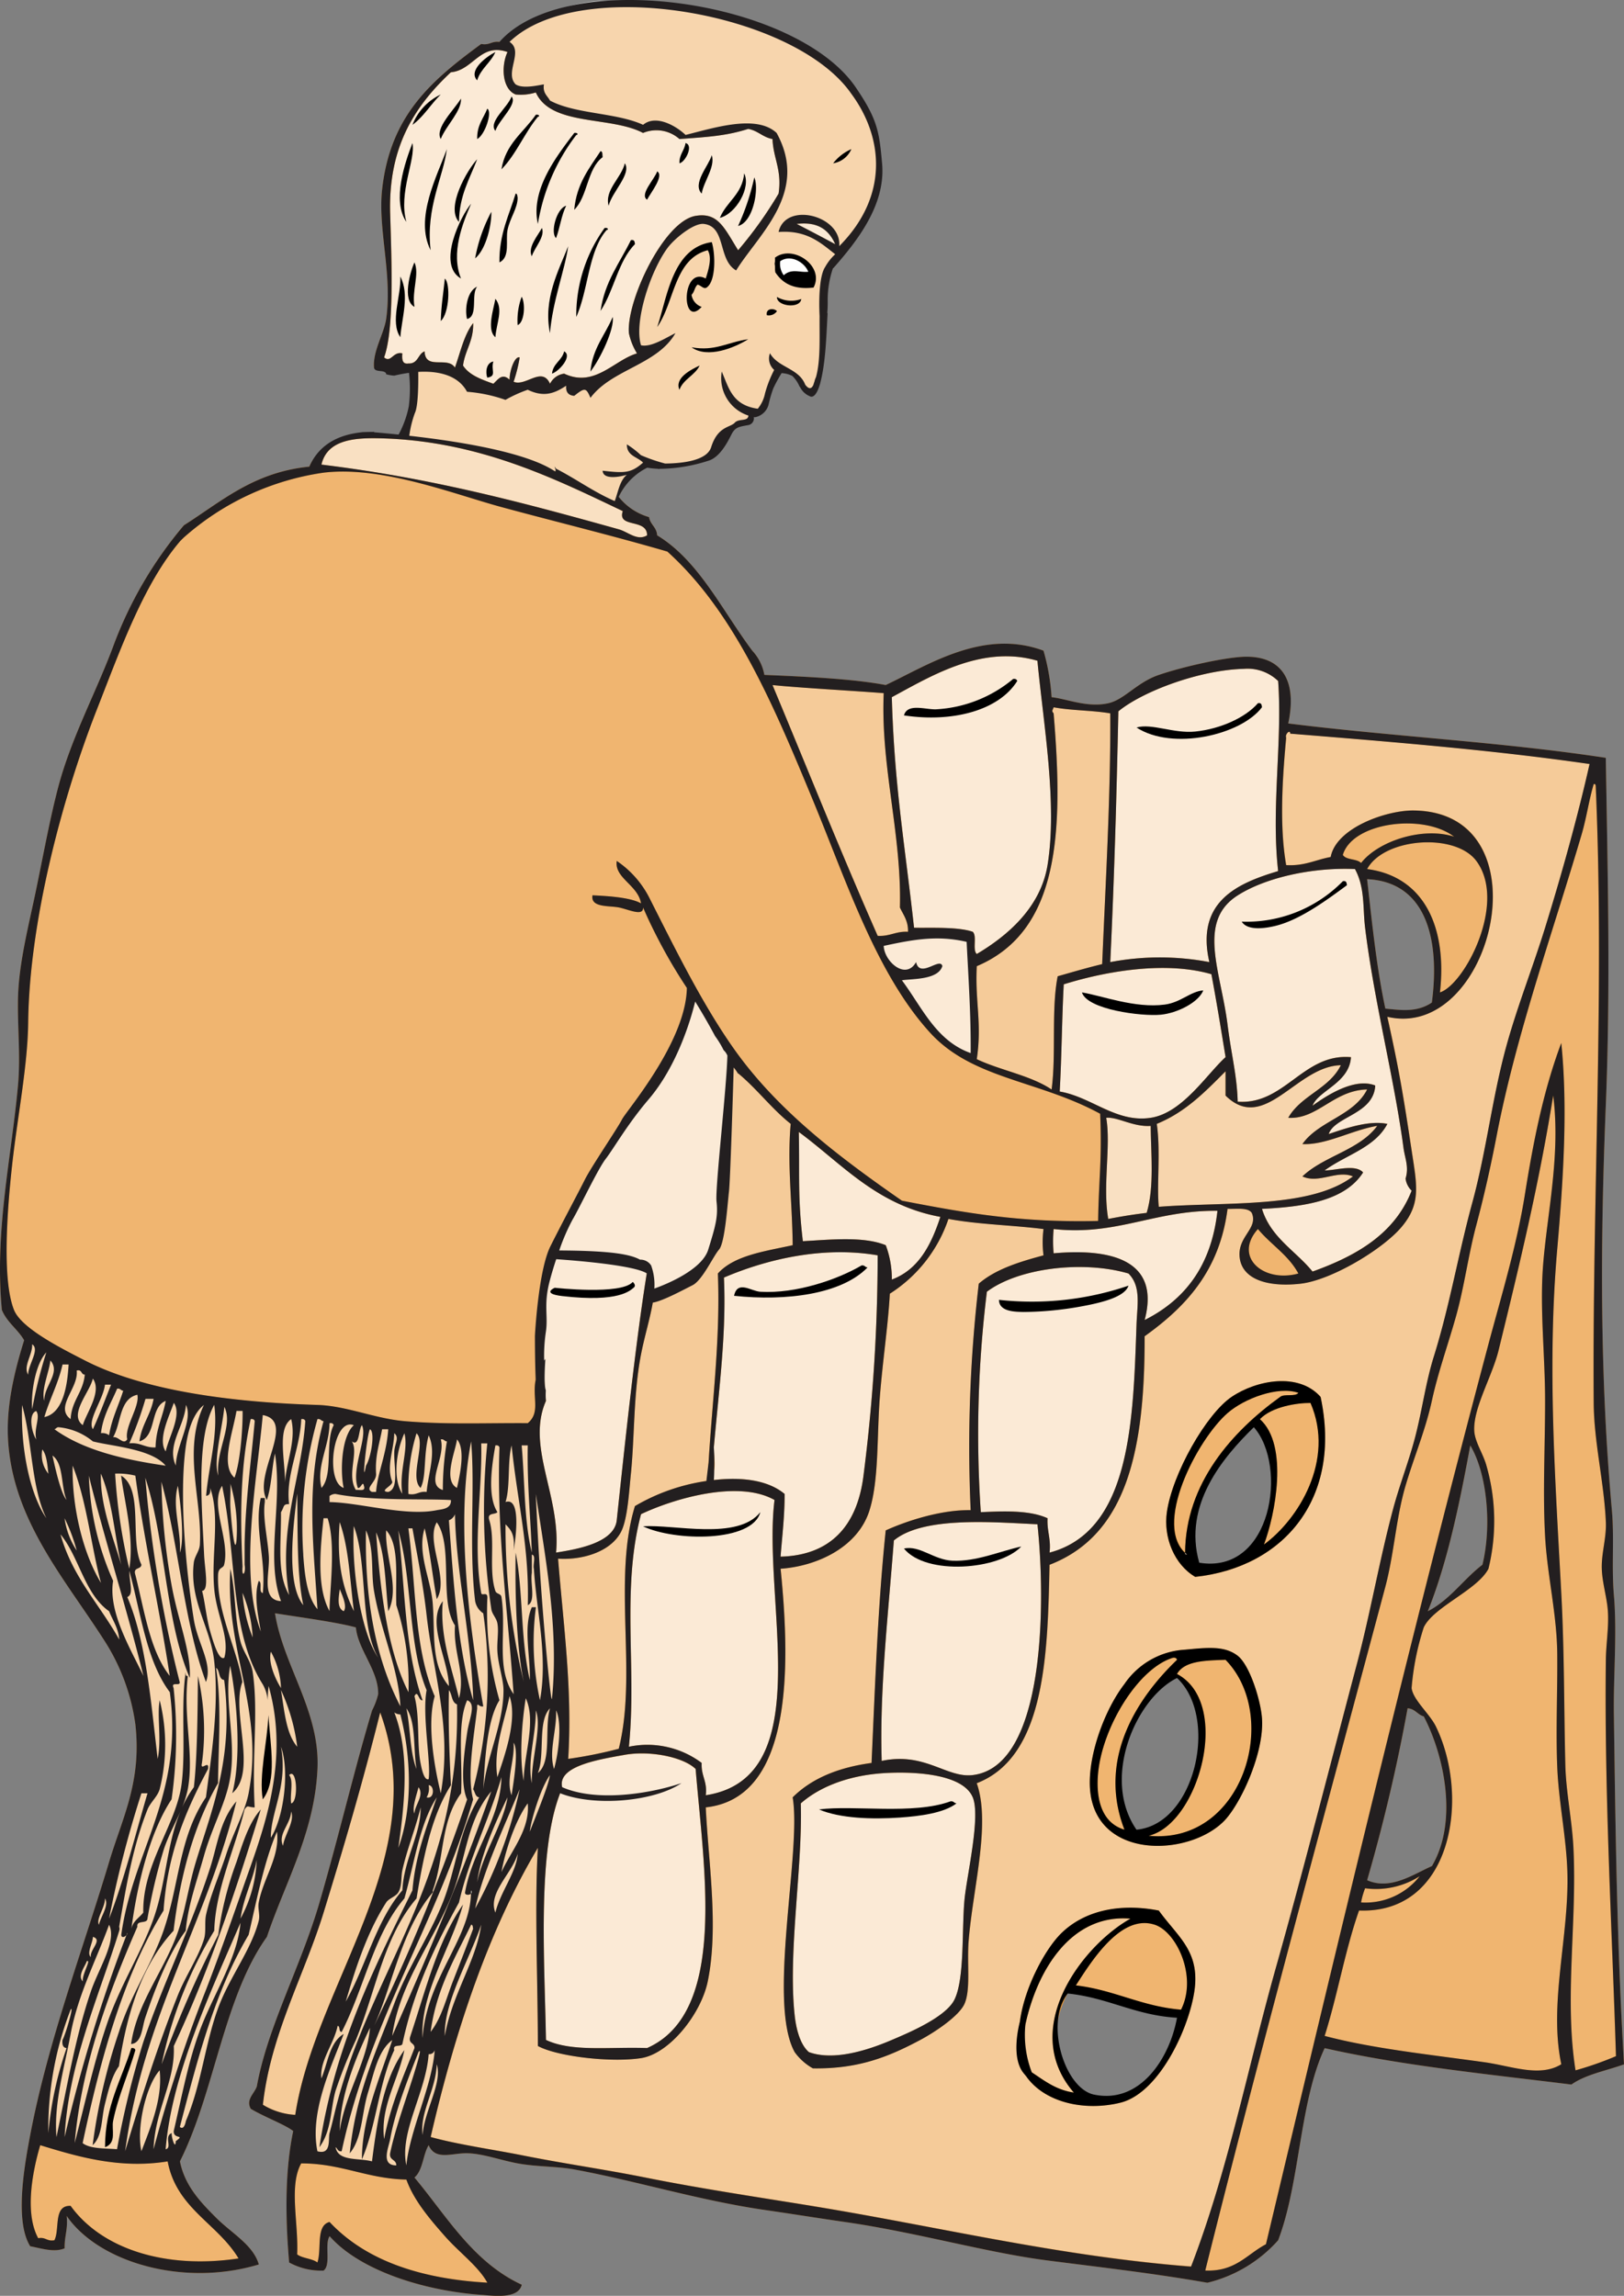 <?xml version="1.0" encoding="UTF-8"?> <svg xmlns="http://www.w3.org/2000/svg" viewBox="0 0 240.581 340.157"><rect x="0" y="0" width="240.581" height="340.157" fill="#808080" stroke="none"/><defs><style>.cls-1{fill:#ea9633;}.cls-1,.cls-8,.cls-9{fill-rule:evenodd;}.cls-2,.cls-3,.cls-4,.cls-5,.cls-6,.cls-7,.cls-9{fill:#fff;}.cls-2{opacity:0.8;}.cls-4{opacity:0.3;}.cls-5{opacity:0.6;}.cls-6{opacity:0.7;}.cls-7{opacity:0.5;}.cls-10{fill:#231f20;}</style></defs><g id="Layer_2" data-name="Layer 2"><g id="Livello_3" data-name="Livello 3"><path class="cls-1" d="M239.084,254.009c-.082-5.868.487-11.9,0-17.68-.361-4.257.077-8.418-.3-12.584-1.8-19.87-1.718-39.756-.9-59.926.715-17.663.273-34.594,0-51.536-15.614-2.377-31.429-3.141-47.043-5.094,1.365-6.41-.988-9.938-6.292-9.887-2.714.026-9.048,1.391-12.884,2.7-3.248,1.1-5.1,3.672-7.49,4.194-3.121.683-6.07-.641-8.391-.9a32.4,32.4,0,0,0-1.2-6.893c-8.909-3.3-17.035,2.105-23.372,5.093-4.986-.942-12.091-1.25-17.98-1.5a7.125,7.125,0,0,0-1.8-3.6c-4.5-6.021-7.931-13.354-14.082-17.078-.074-1.226-1.019-1.579-1.2-2.7a8.867,8.867,0,0,1-4.493-3c1.085-2.551,3.792-4.975,4.345-5.037,2.7,0,3.3,1.373,9.769-1.413a39.485,39.485,0,0,0,2.293-3.686c1.311-.655,2.7-.655,3.278-1.966.264-2.139,1.177.753,1.556-.574.039-.082,1.39-4.149,1.393-4.342.729-.168.461-2.508,1.064-2.15.526,1.34,1.752.317,2.376,1.167.408.557.874,1.492,1.3,2.244a5.318,5.318,0,0,1,1.4.208l.037-.01c1.463-3.954,1.621-8.116,1.85-17.925,3.525-3.993,8.538-9.514,7.946-15.647-.679-7-1.638-10.158-8.765-15.893C111.6.834,85.953-3.19,73.986,6.214c-1.16-.161-1.462.534-2.7.3C63.855,11.973,57.823,17.1,56.607,28.086c-.651,5.879,1.549,12.568.6,19.177-.309,2.149-1.992,4.752-1.8,7.191.106.793,5.861-.107,6.131.521-.53,3.564-.181,7.519-2.13,9.667-8.438-1.065-12.275,1.513-13.59,4.494-8.266.821-13.014,5.164-18.576,8.689A59.888,59.888,0,0,0,16.757,95.8c-2.494,6.706-6.154,13.432-8.091,20.674-1.215,4.55-2.212,10.031-3.3,15.281-1.106,5.356-2.586,10.95-2.7,16.181-.091,4.276.4,8.52,0,12.886C1.7,171.51-.835,182.356.276,194.082c.758,1.841,2.346,2.851,3.3,4.494-1.584,5.065-2.6,9.82-2.4,14.384.551,12.171,8.44,20.929,14.381,30.263a30.52,30.52,0,0,1,4.5,12.286c.945,8.514-1.908,13.743-3.895,20.374-3.968,13.234-9.048,26.577-11.686,40.449-.874,4.6-2.325,12.76,0,16.481,1.534.271,3.524.978,5.1.3-.052-1.749.521-2.875.3-4.793,4.732,6.867,17.257,10.566,28.465,7.19-.816-2.887-4.03-4.631-6.292-6.893-2.315-2.314-4.671-4.741-5.394-8.388,5.147-10.235,6.466-24.295,12.885-33.26,2.718-8.108,7.045-15.4,7.491-24.87.4-8.537-5.051-15.248-6.294-23.073,3.886.625,9.238,1.332,11.987,2.1.285,3.276,3.36,6.368,3.3,9.887a10.384,10.384,0,0,1-.9,2.4c-2.629,8.759-4.931,18.648-7.791,28.463-2.783,9.556-7.695,18.416-9.288,27.267-.4,1.095-1.642,1.926-.9,3.3,1.912,1.166,5.121,2.359,6.291,3.3-1.178,5.619-1.219,12.349-.6,19.476a9.936,9.936,0,0,0,5.094,1.2c1.155-.844.1-3.894.9-5.1,4.375,4.988,13.749,8.068,22.473,8.693,1.714.121,5.485.677,5.992-1.5C70.052,335.15,66.216,328.4,61.4,322.626c1.249-1.049,1.241-3.353,2.1-4.794.99,2.329,3.441,1.157,5.694,1.2,2.353.046,4.881,1.014,7.49,1.5,2.783.518,5.779.421,8.389.9,9.094,1.67,18.5,4.589,28.165,5.993,4.029.586,8.061,1.234,11.986,1.8,10.44,1.5,20.981,4.543,29.963,5.693,7.97,1.023,15.976,1.938,23.671,3.3a20.454,20.454,0,0,0,10.488-6.294c3.261-8.521,3.137-20.433,6.89-28.465,11.4,2.584,24.12,3.847,36.556,5.393,2.1-1.5,5.153-2.035,7.79-2.994C239.526,287.836,239.322,271.362,239.084,254.009Zm-77.606,57.03s-8.845-5.991-3-16.261a82.323,82.323,0,0,1,8.558,2c1.712.714,7.132,2,8.132,1.57C175.173,298.344,172.035,313.177,161.478,311.039ZM167.9,272.1s-7.56-12.411,5.849-23.965c0,0,4.849,2.139,4.136,10.126C177.882,258.258,178.168,269.1,167.9,272.1Zm18.259-42.368a11.984,11.984,0,0,1-8.985,2.853s-4.281-10.839,8.985-21.966C186.156,210.616,191.861,218.461,186.156,229.729Zm25.96-81.189c-2.281,1.552-4.805,1.083-6.89.9-1.287-6.005-1.962-12.623-2.7-19.176C211.258,130.654,213.358,139.157,212.116,148.54Zm0,127.942c-2.643,1.154-6.11,3.644-9.587,2.1a254.938,254.938,0,0,0,5.993-25.467c1.132.067,1.454.941,2.4,1.2C213.981,260.193,216,269.917,212.116,276.482Zm7.491-44.646c-2.829,2.163-4.794,5.2-8.09,6.891,2.942-7.342,4.689-15.885,6.292-24.569C220.346,218.42,221,226.189,219.607,231.836Z"></path><path class="cls-2" d="M82.376,230.039c2.871-.461,8.622-1.378,8.989-4.794,1.136-10.631,2.788-26.4,4.494-36.855a21.66,21.66,0,0,0-5.236-1.6c.728.789-2.539-.737-2.539-.737-.407.893-5.081-.4-6.309-.328-1.519,5.923-1.553,14.728-.9,21.846C77.908,214.367,83.135,221.637,82.376,230.039Z"></path><path class="cls-2" d="M132.115,189.587c3.993-1.5,5.829-5.157,7.191-9.288-9.451-1.734-14.536-7.836-20.973-12.583.138,6.4-.187,9.609.6,16.179,4.129-.224,9-.744,12.286.6A14.054,14.054,0,0,1,132.115,189.587Z"></path><path class="cls-3" d="M81.477,262.7a1.4,1.4,0,0,1-.012.32.067.067,0,0,1,.012-.02C81.466,262.9,81.49,262.8,81.477,262.7Z"></path><path class="cls-2" d="M82.974,265.7c-3.388,8.733-2.3,24.607-2.1,36.555,3.83,1.8,9.151,1.008,14.981,1.2,11.98-5.277,8.385-26.724,7.19-41.349-1.829-1.78-6.764-2.755-10.484-2.1-3.937.7-10.006,1.68-9.291,4.8Z"></path><path class="cls-4" d="M186.348,182.1c-3.691,4.16.846,8.015,5.992,6.591C190.879,185.955,188.247,184.392,186.348,182.1Z"></path><path class="cls-5" d="M192.94,174.307c3.167-3.027,8.479-3.9,11.087-7.491-3.773.623-7.528,2.86-11.087,2.7,2.428-3.462,7.615-4.171,9.589-8.092-4.986.114-7.33,4.458-11.687,4.2,1.87-3.324,6.09-4.3,7.79-7.792-6.585.119-11.286,10.188-17.077,4.5v-3.6c-2.989,3.007-5.928,6.06-10.189,7.79.6,4.154-.032,9.124.3,12.286,10.317-.769,22.445.272,28.764-4.494C198.05,173.3,195.38,175.448,192.94,174.307Z"></path><path class="cls-2" d="M153.688,225.844c-6.535-.307-16.909-1.223-21.274,2.4-.855,11.278-2.128,22.059-1.8,32.66,6.425-1.36,9.6,2.562,13.484,2.1C154.967,261.692,154.89,237.1,153.688,225.844Z"></path><path class="cls-6" d="M164.176,180.6c1.841-.358,3.724-.67,5.692-.9,1.154-3.84.626-8.753.6-12.884-2.622.18-4.947-1.385-6.592-1.2C164.6,169.747,163.317,175.71,164.176,180.6Z"></path><path class="cls-2" d="M170.468,165.619c4.7-.712,8.3-6.465,11.087-8.991-.669-4.125-1.341-8.247-2.1-12.285-6.819-1.98-15.627-.451-21.874,1.5-.278,5.213-.3,10.685-.6,15.88C161.744,162.536,165.342,166.394,170.468,165.619Z"></path><path class="cls-2" d="M179.157,142.546c-2.063-8.971,4.15-11.675,10.188-13.484-1.05-9.354.653-19.291,0-28.164a6.526,6.526,0,0,0-5.095-1.8c-6.468.162-14.916,3.293-18.578,6.294-.257,12.558-.614,25.017-1.2,37.154A39.286,39.286,0,0,1,179.157,142.546Z"></path><path class="cls-2" d="M130.7,139.944c-.5,1.955,2.569,5.48,2.569,5.48,2.993,4,5.533,9.031,10.689,10.868.039-5.734-.347-11.422-.617-16.848C140.808,138.066,133.319,139.035,130.7,139.944Z"></path><path class="cls-7" d="M134.511,138.053c.046-1.647-.695-2.5-1.2-3.6.269-10.958-2.866-20.824-2.4-31.76-5.437-.412-12.014-.749-16.478-1.2,5.182,12.4,10.039,24.583,15.58,37.156C131.822,138.76,132.7,137.944,134.511,138.053Z"></path><path class="cls-7" d="M144.7,143.146c-.279,5.33.8,8.359,0,13.782,3.522,1.67,7.985,2.4,11.086,4.493.7-5.186-.075-11.859.9-16.778,2.18-.616,4.337-1.256,6.59-1.8.528-12.617,1.272-25,1.2-37.154-2.643-.457-5.789-.408-8.391-.9-.117.427-.359.5,0,.9C157.552,123.276,156.973,137.967,144.7,143.146Z"></path><path class="cls-6" d="M95.859,79.323c.03-2.577-4.469-1.015-3.595-3.595-9.9-4.709-21.24-10.431-35.957-10.788-3.723-.088-7.826.169-8.689,3.9,16.524,2.024,30.029,5.676,44.047,9.589C93.083,78.821,94.387,80.186,95.859,79.323Z"></path><path class="cls-2" d="M144.1,138.053c.684.611-.086,2.681.6,3.294,4.552-2.7,9.462-6.887,10.487-13.183,1.487-9.134-.62-20.919-1.5-30.264-8.257-2.426-15.906,2.361-21.573,5.394.374,13.19,1.931,21.772,3.295,34.158C137.459,137.523,141.834,137.265,144.1,138.053Z"></path><path class="cls-2" d="M59.6,52.357c-.059.857-.038,1.635.9,1.5,1.465.067,1.385-1.412,2.4-1.8.114,2.838,3.394.663,4.494,2.4.813-2.282,1.342-4.85,2.7-6.592.076,2.672-1.2,3.992-1.5,6.292.943,1.454,2.748,2.047,4.493,2.7.766-.748,1.342-1.59,2.4-.6,0-1.407.8-3.583,1.5-3.295a23.294,23.294,0,0,1-.9,3.595c1.788.763,4.213-2.353,5.393.3a2.728,2.728,0,0,1,2.1-1.5c4.518,2.138,7.42-2.037,10.787-3a9.408,9.408,0,0,1-1.2-3c-.415-4.7,5.148-16.592,9.887-17.379,3.325-.551,4.228,1.77,6.293,5.094a59.687,59.687,0,0,0,5.994-8.39c.524-3.521-.788-5.2-.9-8.089-1.444-.256-2.153-1.244-3.6-1.5-3.234,1.03-5.941,1.191-10.188,1.5a5.138,5.138,0,0,0-5.393-.9C90.5,17.162,81.632,18.741,79.381,13.7a7.533,7.533,0,0,1-3,.3c-1.986-.815-2.172-4.182-1.2-6.292-4.038-1.412-5.058,2.709-8.389,3C61.207,15.941,57.515,22,57.806,31.682c.228,7.576.591,17.181-.9,21.274C57.937,53.835,58.209,52.038,59.6,52.357Z"></path><path class="cls-4" d="M218.709,127.564c-3.154-4.24-13.691-3.418-16.18,1.2,8.446,1.108,11.874,8.61,10.787,18.278C216.956,145.872,223.316,133.76,218.709,127.564Z"></path><path class="cls-2" d="M117.734,298.653c.2,1.839.757,4.245,2.1,5.394,3.678,1.346,8.718-.268,12.285-1.8,2.251-.965,7.985-3.32,9.288-5.994,1.546-3.171,1.046-10.631,1.5-14.981.373-3.578,2.384-12.177,1.2-14.982-1.463-3.459-8.532-3.828-12.883-3.594-5.508.294-9.854,2.079-12.587,4.5C118.908,276.842,116.7,289.245,117.734,298.653Z"></path><path class="cls-2" d="M180.354,179.4c-9.272-.114-14.9,3.73-24.269,2.7a20.278,20.278,0,0,0,0,3.6c8.342-.746,15.876.9,13.484,9.888C175.55,192.573,179.471,187.508,180.354,179.4Z"></path><path class="cls-4" d="M198.933,126.665c.5.8,2.068.529,2.7,1.2,2.57-3.291,9.176-5.391,13.782-3.9C210.851,120.479,200.37,121.817,198.933,126.665Z"></path><path class="cls-2" d="M168.368,196.179c.1-2.863.7-5.6-1.195-7.491-6.747-1.982-16.294-.827-20.976,2.7a172.521,172.521,0,0,0-.9,32.66c3.286-.142,7.19-.336,9.888.9-.109,1.907.533,3.062.3,5.094C167.536,226.834,167.87,210.45,168.368,196.179Z"></path><path class="cls-2" d="M183.352,132.658c-6.083,3.873-2.49,11.236-1.5,19.175.567,4.541,1.385,7.421,1.5,11.388,6.969.512,9.716-7.215,16.779-6.593-.245,3.852-4.844,4.943-5.692,7.191,2.2-1.589,6.271-4.189,9.288-2.994-.224,4.268-6.013,4.569-6.892,7.19,2.4-.8,5.914-2.075,8.688-1.5-1.853,3.539-6.182,4.6-9.288,6.894,1.7-.01,4.578-.965,5.694.3-2.652,4.14-8.5,5.081-14.981,5.394,1.317,4.276,4.983,6.2,7.491,9.289,6.543-2.348,12.179-5.6,14.681-11.986a2.994,2.994,0,0,1-.9-1.8c.534-1.688-.107-3.053-.3-4.5-1.38-10.383-4.36-21.69-5.693-32.66-.361-2.987,0-5.914-1.5-8.69C194.319,128.479,187.426,130.063,183.352,132.658Z"></path><path class="cls-4" d="M47.02,208.167c4.313.131,8.473,2.013,12.883,2.4,6.2.533,12.139.258,18.277.3,1.96-1.633.568-3.885,1.2-6.594.763-3.278.272-14.477,2.159-17.686.865-1.474,4.814-10.359,5.727-11.912,1.387-2.362,5.324-7.729,6.643-10.194,3.522-6.6,6.708-9.129,8.981-16.809,1.269-.521,4.178,6.819,4.178,6.819-3.534-7.055-8.754-12.5-11.809-20.033.064,1.4-2.184.273-3.595,0-1.5-.29-4.206.049-3.9-1.8,1.567.08,5.528.225,7.19,1.2-.422-2.7-3.985-3.765-3.595-6.291a14.571,14.571,0,0,1,4.793,5.394c4.027,7.968,7.927,15.882,12.584,22.473,6.448,9.12,15.589,16.026,24.871,22.473,9.474,1.823,17.494,3.265,29.064,3,.088-6.111.592-9.112.3-15.881-9.159-4.991-18.887-5.116-25.169-11.985-7.977-8.727-12.391-22.409-17.379-34.458-5.7-13.77-11.573-27.863-21.572-36.856-8.495-2.465-16.194-4.321-24.57-6.592-7-1.9-17.673-6.145-26.368-5.094a39.677,39.677,0,0,0-20.674,9.589c-.11.1-.518.5-.6.6-5.392,6.362-8.794,15.969-12.284,24.871-5.219,13.3-10.02,31.535-10.189,46.441-.073,6.435-1.6,14.006-2.4,21.274-.722,6.626-1.476,16.844.3,21.274,1.081,2.7,6.874,5.63,10.486,7.491C21.579,206.218,34.968,207.793,47.02,208.167Z"></path><path class="cls-3" d="M69.791,280.077c0,.166-.016.327-.02.491A.354.354,0,0,0,69.791,280.077Z"></path><path class="cls-2" d="M114.735,222.248c-5.382-3.06-15.029-.16-19.775,2.1-2.954,11.2-.6,22.848-1.8,34.458a13.409,13.409,0,0,1,10.787,2.4c-.118,1.917.872,2.727.6,4.793C121.338,263.413,112.88,237.179,114.735,222.248Z"></path><path class="cls-7" d="M106.347,188.688c2.407-2.685,6.906-3.28,11.085-4.194-.071-6.491-.834-11.96-.3-17.979-2.841-2.253-5-5.184-7.792-7.489l-1.106-2.387c.4,1.364-.18,11.737-.6,13.136a14.909,14.909,0,0,1-.554,4.8c-.393,4.211.219,8.081-2.631,11.657a13.592,13.592,0,0,1-7.528,4.951c-.186,2.872-1.307,6.113-1.964,9.491-1.138,5.856-.935,12.178-1.5,17.679-.267,2.606-.483,6.826-1.5,8.687-1.636,3-5.887,4.123-9.288,3.9.8,9.925,2.142,19.392,1.5,29.664a65.444,65.444,0,0,0,7.49-1.5c2.777-10.972-.947-25.085,2.4-35.956a29.159,29.159,0,0,1,10.814-3.749q.044-.269.106-.525c-.049.021-.079.06-.134.077C105.242,209.6,106.774,199.157,106.347,188.688Z"></path><path class="cls-4" d="M44.623,320.528c-1.853,3.321-.382,8.8-.6,13.482.789.61,2.208.591,3,1.2.663-1.935-.285-5.48,1.8-6,5.217,5.572,13.169,8.408,23.373,8.991-1.345-2.448-4.169-4.475-6.294-6.895-2.16-2.459-4.572-5.249-5.691-8.387C54.336,322.8,50.612,320.531,44.623,320.528Z"></path><path class="cls-7" d="M56.307,253.709c-2.621,10.519-5.462,20.165-8.389,29.665-2.887,9.365-7.843,18.02-8.99,28.463a10.276,10.276,0,0,0,4.8,1.5C46.73,293.767,64.1,275.045,56.307,253.709Z"></path><path class="cls-4" d="M174.363,248.018c8.188,4.308,3.237,22.225-4.195,23.97,14.061,1.372,19.586-17.7,11.387-26.067C178.567,246.031,175.49,246.05,174.363,248.018Z"></path><path class="cls-4" d="M201.629,281.874a10.207,10.207,0,0,0,8.69-3.893,12.026,12.026,0,0,1-8.091,1.8A11.181,11.181,0,0,0,201.629,281.874Z"></path><path class="cls-7" d="M201.031,246.517c2.008-7.576,3.341-15.429,5.392-23.07.964-3.593,2.386-7.193,3.3-10.787,1-3.935,1.515-7.9,2.7-11.685,2.368-7.579,3.625-15.2,5.694-22.772,2.117-7.752,2.963-15.7,5.093-23.372,1.626-5.86,3.89-11.563,5.694-17.379,2.485-8.02,4.865-16.59,6.591-24.269-14.624-2.116-30.106-3.339-44.345-4.5,0-.7-.818.11-.6.6-.551,5.92-1.022,13.072,0,18.878,2.759.161,4.389-.809,6.594-1.2.811-4.335,8.266-6.932,12.286-6.891,19.914.208,11.679,34.244-3.9,30.564,1.763,7.905,2.409,11.918,3.6,19.776.78,5.153,1.455,7.89-1.5,11.384-2.791,3.3-10.383,7.878-14.981,8.391-4.93.546-8.627-.685-8.99-3.9-.353-3.117,2.789-4.259,1.8-6.591-.557-.842-2.227-.569-3.595-.6-1.178,9.209-6.232,14.543-12.285,18.877.041,16.833-2.611,29.437-14.084,33.858-.281,12.936-.52,28.423-10.786,32.36,2.115,6.018-.572,15.518-1.2,23.373-.267,3.346.32,7.148-.6,9.287-.763,1.778-4.279,4.161-6.591,5.394-4.759,2.538-9.227,4.3-15.881,4.194a8.36,8.36,0,0,1-2.694-2.4c-4.087-7.359,1.053-29.813-.3-37.754,2.8-2.79,6.753-4.433,11.686-5.093.529-11.657.942-23.428,2.1-34.457,3.487-1.569,8.425-3.07,12.583-3a207.217,207.217,0,0,1,1.2-33.557c2.464-2.131,5.966-3.224,9.591-4.194a15.494,15.494,0,0,1,0-3.9c-4.618-.58-9.716-.673-14.085-1.5a21.11,21.11,0,0,1-8.689,11.085c-.258,4.767-1.083,10.053-1.5,15.581-.423,5.641-.11,11.994-1.5,16.479-1.739,5.621-7.978,8.342-13.184,8.691,1.55,15.225,1.579,34-11.086,35.356.373,7.982,1.95,17.7.3,25.767-1,4.861-5.692,10.744-9.889,11.388-4.551.7-12.5-.263-15.279-1.8-.011-9.949-.511-20.628,0-29.366-7.3,12.281-12.214,26.943-15.883,42.848,3.668,1.051,9.544,1.911,13.483,2.7,6.439,1.283,12.285,2.092,18.277,3.3,8.079,1.623,16.3,2.849,24.571,4.193,18.569,3.016,36.518,7.456,56.33,8.992,5.5-14.259,8.376-29.421,12.586-44.349C193.208,276.7,197.04,261.57,201.031,246.517Zm-28.168-22.472c.824-5.74,5.846-14.549,9.589-17.078,3.7-2.5,9.941-3.676,13.183,0,3.2,14.932-5.336,25.246-18.574,26.666C173.989,231.838,172.323,227.822,172.863,224.045Zm4.2,69.815c-.3,5.28-4.939,16.17-11.088,17.678-6.394,1.57-13.828-.644-15.282-6.891.656-.83,1.389.789,1.2,1.8,2.275,1.322,4.06,3.131,7.191,3.6-8.148-9.4,1.208-21.743,8.388-25.77-10.414-.858-15.475,10.972-16.179,19.775-1.6-5.614,2.833-14.64,5.992-17.678,3.435-3.305,8.617-4.419,14.383-3.3C174.381,286.811,177.347,288.822,177.061,293.86Zm4.192-23.971c-5.291,5.23-18.974,5.66-19.775-4.794-.368-4.82,2.088-11.676,5.094-15.581a11.643,11.643,0,0,1,8.988-5.094c3.194-.292,5.812-.635,7.792.9,1.773,1.373,3.405,6.55,3.6,9.288C187.308,259.786,183.681,267.49,181.253,269.889Z"></path><path class="cls-5" d="M115,54.279c.836.98,2.326.971,2.908,1.6.42.872.76,1.5,1.036,1.958a5,5,0,0,1,1.6.191c.653-1.68,1.708-6.058,1.708-16.813,0-2.28,2.819-4.446,2.819-4.446,13.811-15.543-4.16-28.923-4.16-28.923C109.355-.377,88.65.144,88.65.144A23.9,23.9,0,0,0,74.4,6.386L75.645,7.53c-1.976,7.491,4.266,5.827,4.266,5.827.937,3.121,6.971,3.641,8.739,3.954s6.762,1.768,6.762,1.768c1.561-1.717,4.994.312,4.994.312,1.405,1.717,4.839.312,4.839.312,9.987-3.122,9.831,1.561,9.831,1.561,4.681,7.335-6.4,17.479-6.4,17.479s-.156-4.527-4.057-6.243-8.739,8.739-8.739,8.739c-5,12.172.311,10.612.311,10.612-.311.624-8.895,4.994-8.895,4.994l-4.214-.312L80.9,57.625l-2.03-.78-3.9,1.4-5.306-.935c-1.405-4.527-8.286-2.585-8.286-2.585.622,3.59-1.639,10.077-1.639,10.077,12.8.675,19.755,4.212,19.755,4.212,3.018,1.664,11.967,5.618,11.967,5.618-.2-3.79,3.742-5.086,4.365-5.919,0,0,7.495.84,9.3-.962s2.622-4.26,5.325-5.243a12.753,12.753,0,0,0,1-1.161l1.543-.232A36.3,36.3,0,0,0,115,54.279Zm8.731-18.1c-1.879-1.019-3.783-2.011-5.7-3C121.314,32.794,122.829,34.176,123.726,36.176Z"></path><path class="cls-4" d="M237.885,245.921c.026-2.339.453-4.819.3-7.194-.131-2.04-.828-4.152-.9-6.291-.074-2.3.695-4.548.6-6.89-.242-5.853-1.754-11.784-1.8-17.679-.222-30.159,1.617-60.978.3-91.39-.018-.183-.045-.354-.3-.3-.72,2.431-1.044,4.938-1.8,7.491-4.238,14.406-9.7,29.627-12.586,44.647-.827,4.3-1.828,8.809-3,13.182-1.2,4.482-1.774,9.109-3,13.486-1.185,4.24-2.648,8.226-3.595,12.584s-2.643,8.321-3.9,12.583c-1.413,4.817-1.677,10.04-2.994,14.982-8.966,33.612-18.241,67.516-26.669,101.276,4.484.19,6.17-2.419,8.99-3.894,10.723-45.026,21.336-89.677,32.957-133.338,1.944-7.3,4.2-14.68,5.4-22.173,1.2-7.547,2.684-15.256,5.394-22.472.981,9.573.306,20.185-.6,30.562-1.5,17.173-.3,34.061.6,50.938.461,8.585.392,17.07.6,25.468.1,4.067.993,8.149,1.2,12.285.552,11.078-1.372,22.355.3,32.96a49,49,0,0,0,5.991-2.1C238.8,285.8,237.651,265.9,237.885,245.921Z"></path><path class="cls-4" d="M232.191,277.38c-.152-5.172-1.289-10.377-1.5-15.58-.222-5.575.052-11.093,0-16.78-.049-5.832-1.477-11.619-1.8-17.379-.358-6.459,0-13.35,0-20.074s-.8-13.558-.3-20.076c.586-7.579,2.624-16.389,1.5-25.169-2.107,13.2-5.036,25.267-8.089,37.754-.961,3.922-3.811,8.6-3.6,11.983.1,1.6,1.334,3.383,1.8,5.1a29.775,29.775,0,0,1,.3,15.281c-1.654,3.179-8.147,5.642-9.586,8.689a39.463,39.463,0,0,0-1.8,8.988c.214,1.755,2.685,3.82,3.6,5.695,5.123,10.537,2.376,27.791-11.387,27.266-2.054,5.835-3.194,12.585-5.094,18.577,7.108,1.876,15.313,2.725,23.671,3.9,4.009.558,8.174,2.279,11.387.3C229.4,296.868,232.473,286.876,232.191,277.38Z"></path><path class="cls-3" d="M175.56,230.039c-.052.254.118.283.3.3-.114-.091-.2-.207-.3-.307Z"></path><path class="cls-4" d="M187.246,228.839c5.041-3.681,10.579-12.464,6.893-20.972-1.968-.02-5.728.545-7.491,2.4C190.977,214.146,188.874,224.539,187.246,228.839Z"></path><path class="cls-4" d="M189.644,206.967c.6-.5,2.222.023,2.7-.6-2.983-1.045-7.975.812-10.486,3-4.383,3.814-10.951,16.257-6.293,20.668C175.633,219.784,182.538,212.082,189.644,206.967Z"></path><path class="cls-4" d="M174.363,245.921c-.067-.234-.251-.35-.6-.3-5.123,1.543-10.421,10.195-11.086,17.079-.332,3.453.327,7.333,3.9,8.388C162.37,260.234,168.989,251.063,174.363,245.921Z"></path><path class="cls-4" d="M159.382,294.16c5.721.67,9.684,3.1,15.579,3.6,2.461-4.9-.665-11.522-3.9-12.585C166.083,283.532,161.775,290.455,159.382,294.16Z"></path><path class="cls-4" d="M5.969,317.832c-1.211,4.107-2.3,10.127-.3,13.781,1.112-.212,1.286.513,2.4.3.831-1.668-.2-5.2,2.4-5.094,4.607,6.379,14.025,9.415,24.87,7.791-3.108-5.183-9.189-7.39-10.488-14.381C17.627,321.394,11.34,319.468,5.969,317.832Z"></path><path class="cls-5" d="M4.067,197.923s-5.2,18.933,2.288,29.962S19.464,246.407,20.3,251.191s3.12,7.7-4.578,27.468c0,0-10.2,30.794-9.989,37.245A38.609,38.609,0,0,0,25.5,319.233s1.248.833,8.115-21.64c0,0,7.906-17.272,9.363-20.6,0,0,4.994-16.23,1.665-22.472,0,0-5.827-14.981-4.578-16.024,0,0,11.861.21,12.694,1.458s4.368,10.2,4.577,12.068,4.161,12.278.624,22.055-2.913,9.991-5.826,17.065-7.908,17.063-7.7,27.674c0,0,14.772,3.537,16.23,2.7,0,0,3.745-6.45,5.827-18.518,0,0,4.369-15.4,6.24-18.312s7.075-12.483,7.7-13.524c0,0,2.5-9.987,3.33-11.445,0,0-.833-14.149-1.665-23.1,0,0-3.539-23.718-2.914-24.76,0,0-14.149.208-18.726-.416s-12.485-2.5-12.485-2.5l-13.526-.83L20.3,205.413S4.69,199.8,4.067,197.923Z"></path><path class="cls-2" d="M130.017,185.994c-8.3-1.431-16.691.688-22.772,3.295.376,8.224-.725,16.4-1.5,25.168-.109,1.268.748,3.963-.9,4.494,0-.117.012-.239.019-.355a6.735,6.735,0,0,1-.2.831c4.326-.668,8.791-.387,11.563,1.92.007,3.3-.359,6.233-.6,9.291,7.316-.183,11.34-4.474,12.284-11.986A257.525,257.525,0,0,0,130.017,185.994Z"></path><path class="cls-2" d="M118.03,33.18c1.913.985,3.817,1.977,5.7,3C122.829,34.176,121.314,32.794,118.03,33.18Z"></path><path class="cls-2" d="M96.194,191.7a12.2,12.2,0,0,0,10.568-11.468c.875-10.458,1.72-24.167,1.72-24.167s-5.325-8.766-5.9-8.766c0,0-2.457,9.913-6.472,14.091,0,0-6.553,8.52-8.847,13.763s-5.081,8.191-5.49,10.567c0,0,6.883.246,7.947.492s6.062,1.23,6.308,1.885S97.1,191.046,96.194,191.7Z"></path><path class="cls-8" d="M73.386,7.712c-.7,1.6-2.158,2.434-2.7,4.194C69.306,10.445,72.042,8.391,73.386,7.712Z"></path><path class="cls-8" d="M65.3,14c-1.474,1.423-2.521,3.27-4.195,4.494A8.282,8.282,0,0,1,65.3,14Z"></path><path class="cls-8" d="M75.783,14.3c.94,1.1-1.877,3.469-2.4,5.093C72.289,18.045,75.209,15.937,75.783,14.3Z"></path><path class="cls-8" d="M68.293,14.6c.092,1.893-2.208,3.983-3,5.993C64.364,19.018,67.3,16.24,68.293,14.6Z"></path><path class="cls-8" d="M72.189,16.1c.807.5-.383,3.946-1.5,4.5C70.641,18.549,71.624,17.535,72.189,16.1Z"></path><path class="cls-8" d="M79.381,17c.533-.085.614.284.3.3-1.987,2.412-3.22,5.572-5.395,7.79C74.889,21.3,77.581,19.6,79.381,17Z"></path><path class="cls-8" d="M85.072,19.7c.535-.085.616.282.3.3A29.263,29.263,0,0,0,79.681,33.18C78.54,28.114,82.52,23.06,85.072,19.7Z"></path><path class="cls-8" d="M61.1,21.194c.5,2.478-2.112,7.331-.9,11.686C58.024,29.706,60.026,24,61.1,21.194Z"></path><path class="cls-8" d="M101.553,21.194c1.248.318-.035,2.841-.9,3C100.616,22.856,101.392,22.333,101.553,21.194Z"></path><path class="cls-8" d="M66.195,22.094c-.5,4.1-3.153,8.632-2.4,14.981C61.368,32.332,64.805,25.982,66.195,22.094Z"></path><path class="cls-8" d="M126.121,22.094a3.521,3.521,0,0,1-2.7,2.1A6.959,6.959,0,0,1,126.121,22.094Z"></path><path class="cls-8" d="M88.968,22.393c.35.048.252.546.3.9-2.305,1.69-2.178,5.813-4.2,7.79C85.413,27.227,87.3,24.923,88.968,22.393Z"></path><path class="cls-8" d="M105.446,22.992c.539,1.742-1.172,3.816-1.5,5.693C102.514,27.186,104.983,24.574,105.446,22.992Z"></path><path class="cls-8" d="M67.992,32.88c-2-2.14,1.229-7.723,2.7-9.289C69.589,26.487,68.043,28.934,67.992,32.88Z"></path><path class="cls-8" d="M92.565,24.191c1.02,1.569-1.911,4.248-2.4,6.292C89.526,28.139,92.048,26.374,92.565,24.191Z"></path><path class="cls-8" d="M97.358,25.389c1.066.663-.964,3.164-1.5,4.2C94.7,28.826,96.966,26.565,97.358,25.389Z"></path><path class="cls-8" d="M110.243,25.689c1.033,2.068-1.19,5.977-3.6,6.592C107.624,29.863,109.964,28.807,110.243,25.689Z"></path><path class="cls-8" d="M111.74,26.289c.731,1.569-.13,6.632-2.4,7.19A34.717,34.717,0,0,0,111.74,26.289Z"></path><path class="cls-8" d="M76.384,28.685c.29.009.231.367.3.6,0,1.579-1.127,2.972-1.5,4.794-.312,1.531.446,4.034-1.2,4.794C73.945,34.637,75.415,31.912,76.384,28.685Z"></path><path class="cls-8" d="M69.791,30.184c-1.249,2.885-3.035,7.27-1.5,11.085C64.632,39.179,68.337,31.868,69.791,30.184Z"></path><path class="cls-8" d="M83.874,30.483c-.707,1.392-.921,3.273-1.5,4.794C81.5,34.5,82.428,30.88,83.874,30.483Z"></path><path class="cls-8" d="M72.787,31.382c.056,1.955-.8,5.594-2.4,6.892A23.452,23.452,0,0,1,72.787,31.382Z"></path><path class="cls-8" d="M80.277,33.779c.527,1.235-1.084,2.9-1.5,4.195C78.139,36.625,79.689,34.9,80.277,33.779Z"></path><path class="cls-8" d="M89.568,33.779c.535-.084.614.283.3.3-2.709,3.085-2.7,8.886-4.5,12.884A22.141,22.141,0,0,1,89.568,33.779Z"></path><path class="cls-8" d="M93.462,35.577c.509-.11.565.234.6.6-2.494,2.5-3.1,6.892-5.095,9.889C89.589,41.692,91.828,38.936,93.462,35.577Z"></path><path class="cls-8" d="M105.446,35.877c.552,1.817.58,5.523-.6,6.591-.531.557-.875-.13-1.5-.3-.444.355-.467,1.132-.9,1.5a2.22,2.22,0,0,0,1.5,1.8c-3.056,3.345-3.036-6.144.6-4.2.332-1.076,1.011-3.029.3-4.194-5,1.3-4.9,7.681-7.491,11.387C98.822,44.222,99.566,36.7,105.446,35.877Z"></path><path class="cls-8" d="M84.175,36.476c-.491,3.506-2.344,8.242-2.7,12.884C80.435,44.323,82.765,40.064,84.175,36.476Z"></path><path class="cls-8" d="M61.4,38.873c.77,1.776-.424,4.164,0,6.592C59.551,44.5,60.778,40.206,61.4,38.873Z"></path><path class="cls-8" d="M59.305,40.971c1.414,2.712.2,6.2,0,8.988C57.744,47.685,59.456,43.8,59.305,40.971Z"></path><path class="cls-8" d="M65.9,41.269c.829.7.68,5.135-.6,6.293C65.354,45.322,65.689,43.36,65.9,41.269Z"></path><path class="cls-8" d="M115.1,44a4.319,4.319,0,0,0,3.6.3C118.547,45.787,115.048,45.4,115.1,44Z"></path><path class="cls-8" d="M70.689,42.468c-.957,1.14.2,4.395-1.5,4.795C68.809,45.754,69.237,43.076,70.689,42.468Z"></path><path class="cls-8" d="M115.1,46.1a1.463,1.463,0,0,1-1.5.6C113.4,45.661,114.657,45.625,115.1,46.1Z"></path><path class="cls-8" d="M77.281,43.966c.582.994.42,3.806-.6,4.2A10.206,10.206,0,0,1,77.281,43.966Z"></path><path class="cls-8" d="M73.386,44.266c1.239,1.556.148,3.582,0,5.693C72.041,48.879,73.15,45.7,73.386,44.266Z"></path><path class="cls-8" d="M90.765,46.963c.293,1.72-1.8,6.167-3.3,8.09C87.786,51.574,89.651,49.644,90.765,46.963Z"></path><path class="cls-8" d="M110.841,50.259c-2.017,1.259-6.016,2.911-8.39,1.2C105.969,52.084,107.713,50.709,110.841,50.259Z"></path><path class="cls-8" d="M83.574,52.057c1.272.685-.743,2.969-1.8,3.3C81.939,53.817,83.253,53.433,83.574,52.057Z"></path><path class="cls-8" d="M73.086,53.555c-.412,1.3.574,2.154-.9,2.4C71.91,55.174,72,53.776,73.086,53.555Z"></path><path class="cls-8" d="M103.649,54.154c-.712,1.484-2.4,1.991-3,3.6C99.913,56,102.292,54.8,103.649,54.154Z"></path><path class="cls-8" d="M150.691,100.9c-2.729,4.367-9.585,6.185-16.778,5.093.535-1.869,3.233-.816,4.794-.9a19.452,19.452,0,0,0,11.385-4.5C150.439,100.548,150.625,100.663,150.691,100.9Z"></path><path class="cls-8" d="M168.368,107.79c2.247-.658,5.525.925,8.693.6,3.845-.4,7.507-2.132,9.287-4.2.51-.11.565.235.6.6C183.851,108.915,173.675,111.257,168.368,107.79Z"></path><path class="cls-8" d="M198.933,130.561c.509-.109.565.235.6.6-2.515,1.827-6.7,5.043-10.487,5.994-1.252.315-4.171.883-5.095-.6A20,20,0,0,0,198.933,130.561Z"></path><path class="cls-8" d="M178.257,146.74c-.708,1.788-3.852,3.363-6.29,3.6-2.858.275-10.908-.756-11.687-3.3,3.009.493,7.867,2.389,12.284,1.8C174.935,148.523,176.323,146.9,178.257,146.74Z"></path><path class="cls-8" d="M128.519,187.79c-3.9,3.99-12.041,5.01-19.777,4.2.516-2.364,2.507-.684,3.9-.6,5.294.317,11.44-1.816,14.981-3.894C128.1,187.406,128.136,187.775,128.519,187.79Z"></path><path class="cls-8" d="M167.173,190.487c-.535,1.678-3.97,2.5-6.594,3a49.472,49.472,0,0,1-8.988.9c-1.166-.039-3.588-.007-3.6-1.8A44.356,44.356,0,0,0,167.173,190.487Z"></path><path class="cls-8" d="M177.061,233.633c-3.072-1.8-4.738-5.811-4.2-9.588.824-5.74,5.846-14.549,9.589-17.078,3.7-2.5,9.941-3.676,13.183,0C198.838,221.9,190.3,232.213,177.061,233.633Zm4.793-24.269c-4.482,3.9-11.28,16.841-5.994,20.975-.182-.017-.352-.046-.3-.3.07-10.251,6.975-17.957,14.084-23.072.6-.5,2.222.023,2.7-.6C189.357,205.322,184.365,207.179,181.854,209.364Zm5.392,19.475c5.041-3.681,10.579-12.464,6.893-20.972-1.968-.02-5.728.545-7.491,2.4C190.977,214.146,188.874,224.539,187.246,228.839Zm-1.5-17.379c-4.568,4.465-10.533,11.5-8.088,20.076C188.455,233.308,190.8,217.184,185.747,211.46Z"></path><path class="cls-8" d="M112.638,224.045c-1.192,4.49-12.651,4.337-17.378,2.1C99.821,225.815,109.263,228.3,112.638,224.045Z"></path><path class="cls-8" d="M151.291,229.139c-3.29,3.465-14.087,4.333-17.378.3,2.362-.519,4.409,1.683,7.19,1.8C144.668,231.385,148.1,229.839,151.291,229.139Z"></path><path class="cls-8" d="M175.56,244.42c3.194-.292,5.812-.635,7.792.9,1.773,1.373,3.405,6.55,3.6,9.288.36,5.178-3.267,12.882-5.7,15.281-5.291,5.23-18.974,5.66-19.775-4.794-.368-4.82,2.088-11.676,5.094-15.581A11.643,11.643,0,0,1,175.56,244.42Zm-1.8,1.2c-5.123,1.543-10.421,10.195-11.086,17.079-.332,3.453.327,7.333,3.9,8.388-4.2-10.853,2.417-20.024,7.791-25.166C174.3,245.687,174.112,245.571,173.763,245.62Zm.6,2.4c8.188,4.308,3.237,22.225-4.195,23.97,14.061,1.372,19.586-17.7,11.387-26.067C178.567,246.031,175.49,246.05,174.363,248.018Zm0,.6c-6.024,2.957-11.287,14.816-6,22.472C177.084,270.29,180.6,254.445,174.363,248.615Z"></path><path class="cls-8" d="M141.7,267.194c-1.882,1.439-5.416,1.894-8.391,2.1-4.1.281-8.839.141-11.984-1.2,5.155-.68,13.945.82,19.476-1.2C141.288,266.809,141.32,267.177,141.7,267.194Z"></path><path class="cls-8" d="M19.453,303.448c.349-.047.534.068.6.3-.921,3.234-2.569,6.871-3.295,10.487-.267,1.33.579,3.251-1.2,3.9C15.572,311.952,17.991,308.181,19.453,303.448Z"></path><path d="M38.928,266.6c2.152-2.81,1.132-7.827.835-12.488C39.618,258.06,38.323,263.025,38.928,266.6Z"></path><path class="cls-8" d="M43.123,262.4c-1.151-3.217.781-2.737,0,0Z"></path><path class="cls-8" d="M82.185,190.8s9.831,1.106,11.551-.86c0,0,.615.491.123.86s-2.089,2.212-10.568,1.229C80.122,191.661,82.185,190.8,82.185,190.8Z"></path><path class="cls-8" d="M171.666,283.074c-5.766-1.124-10.948-.01-14.383,3.3-2.4,2.306-5.526,8.06-6.195,13.155-.22.832-1.291,5.315.514,7.594.151.191.283.344.4.48,2.762,3.959,8.713,5.23,13.967,3.94,6.149-1.508,10.785-12.4,11.088-17.678C177.347,288.822,174.381,286.811,171.666,283.074Zm-18.812,23.972a15.422,15.422,0,0,1-.947-7.106c1.727-7.955,6.709-16.4,15.563-15.668-7.18,4.027-16.536,16.367-8.388,25.77C156.405,309.644,154.711,308.263,152.854,307.046Zm9.225,3.3c-4.4-.922-7.331-10.656-3.9-14.981,5.977.612,9.958,3.226,16.182,3.592C173.261,305.048,168.836,311.759,162.079,310.342Zm12.882-12.585c-5.9-.5-9.858-2.927-15.579-3.6,2.393-3.705,6.7-10.628,11.684-8.988C174.3,286.235,177.422,292.861,174.961,297.757Z"></path><path class="cls-9" d="M114.8,38.183s.643,3.194,1.872,3.357a14.962,14.962,0,0,0,3.6-.328S120.63,37.283,114.8,38.183Z"></path><path class="cls-8" d="M114.8,38.183a2.93,2.93,0,0,1-.044.881,3.527,3.527,0,0,1,.056.555c0,.145,0,.289.007.433.021.1.022.192.034.288,1.049,1.6,2.671,2.618,5.669,2.265C122.2,39.409,117.455,36.153,114.8,38.183Zm1.3,2.6a2.887,2.887,0,0,1-.52-2.082c1.548-1.055,3.58.129,4.162,1.561C118.5,40.421,117.281,39.726,116.1,40.785Z"></path><path class="cls-10" d="M239.084,254.009c-.082-5.868.487-11.9,0-17.68-.361-4.257.077-8.418-.3-12.584-1.8-19.87-1.718-39.756-.9-59.926.715-17.663.273-34.594,0-51.536-15.614-2.377-31.429-3.141-47.043-5.094,1.365-6.41-.988-9.938-6.292-9.887-2.714.026-9.048,1.391-12.884,2.7-3.248,1.1-5.1,3.672-7.49,4.194-3.121.683-6.07-.641-8.391-.9a32.4,32.4,0,0,0-1.2-6.893c-8.909-3.3-17.035,2.105-23.372,5.093-4.986-.942-12.091-1.25-17.98-1.5a7.125,7.125,0,0,0-1.8-3.6c-4.5-6.021-7.931-13.354-14.082-17.078-.074-1.226-1.019-1.579-1.2-2.7a8.867,8.867,0,0,1-4.493-3,9.173,9.173,0,0,1,4.228-4.325,12.846,12.846,0,0,0,1.562.161c.059.018.111.039.17.057,0-.018.017-.033.023-.049a23.986,23.986,0,0,0,7.27-1.188c1.721-.491,2.878-2.766,3.431-3.872s1.106-1.167,2.457-1.41a1.012,1.012,0,0,0,.867-1.2c.056.012.116.018.172.029a2.583,2.583,0,0,0,2.014-1.845,18.265,18.265,0,0,1,.7-2.418,21.118,21.118,0,0,1,1.237-2.274,3.976,3.976,0,0,1,1.591.416,4.813,4.813,0,0,1,1.082,1.612c.012,0,.024-.008.036-.014a2.79,2.79,0,0,0,1.437,1.395c.878.5,1.447-1.482,1.5-1.671h.008c.854-3.076.958-6.862,1.156-10.56-.016-.045-.027-.092-.041-.137a17.429,17.429,0,0,0,.059-1.744,14.4,14.4,0,0,1,.781-4.848.405.405,0,0,1,.048,0c3.513-3.982,7.775-9.364,7.23-15.484-.409-4.588-.655-6.484-3.687-10.978C118.476.006,83.906-5.045,73.986,6.214c-1.16-.161-1.462.534-2.7.3C63.855,11.973,57.823,17.1,56.607,28.086c-.651,5.879,1.549,12.568.6,19.177-.309,2.149-1.992,4.752-1.8,7.191.106.793,1.528.271,1.8.9-.005.032-.012.061-.017.093a6.024,6.024,0,0,0,1.214.21v0a21.736,21.736,0,0,1,2.188-.415,20.857,20.857,0,0,1-.034,4.981,15.018,15.018,0,0,1-1.508,4.166c-1.259-.131-2.483-.245-3.641-.342l.03-.056c-.38,0-1.034.01-1.814.039l-.014.017c-3.895.4-6.476,2.113-7.791,5.094-8.266.821-13.014,5.164-18.576,8.689A59.888,59.888,0,0,0,16.757,95.8c-2.494,6.706-6.154,13.432-8.091,20.674-1.215,4.55-2.212,10.031-3.3,15.281-1.106,5.356-2.586,10.95-2.7,16.181-.091,4.276.4,8.52,0,12.886C1.7,171.51-.835,182.356.276,194.082c.758,1.841,2.346,2.851,3.3,4.494-1.584,5.065-2.6,9.82-2.4,14.384.551,12.171,8.44,20.929,14.381,30.263a30.52,30.52,0,0,1,4.5,12.286c.945,8.514-1.908,13.743-3.895,20.374-3.968,13.234-9.048,26.577-11.686,40.449-.874,4.6-2.325,12.76,0,16.481,1.534.271,3.524.978,5.1.3-.052-1.749.521-2.875.3-4.793,4.732,6.867,17.257,10.566,28.465,7.19-.816-2.887-4.03-4.631-6.292-6.893-2.315-2.314-4.671-4.741-5.394-8.388,5.147-10.235,6.466-24.295,12.885-33.26,2.718-8.108,7.045-15.4,7.491-24.87.4-8.537-5.051-15.248-6.294-23.073,3.886.625,9.238,1.332,11.987,2.1.285,3.276,3.36,6.368,3.3,9.887a10.384,10.384,0,0,1-.9,2.4c-2.629,8.759-4.931,18.648-7.791,28.463-2.783,9.556-7.695,18.416-9.288,27.267-.4,1.095-1.642,1.926-.9,3.3,1.912,1.166,5.121,2.359,6.291,3.3-1.178,5.619-1.219,12.349-.6,19.476a9.936,9.936,0,0,0,5.094,1.2c1.155-.844.1-3.894.9-5.1,4.375,4.988,13.749,8.068,22.473,8.693,1.714.121,5.485.677,5.992-1.5C70.052,335.15,66.216,328.4,61.4,322.626c1.249-1.049,1.241-3.353,2.1-4.794.99,2.329,3.441,1.157,5.694,1.2,2.353.046,4.881,1.014,7.49,1.5,2.783.518,5.779.421,8.389.9,9.094,1.67,18.5,4.589,28.165,5.993,4.029.586,8.061,1.234,11.986,1.8,10.44,1.5,20.981,4.543,29.963,5.693,7.97,1.023,15.976,1.938,23.671,3.3a20.454,20.454,0,0,0,10.488-6.294c3.261-8.521,3.137-20.433,6.89-28.465,11.4,2.584,24.12,3.847,36.556,5.393,2.1-1.5,5.153-2.035,7.79-2.994C239.526,287.836,239.322,271.362,239.084,254.009ZM202.529,128.762c2.489-4.616,13.026-5.438,16.18-1.2,4.607,6.2-1.753,18.308-5.393,19.476C214.4,137.372,210.975,129.87,202.529,128.762Zm9.587,19.778c-2.281,1.552-4.805,1.083-6.89.9-1.287-6.005-1.962-12.623-2.7-19.176C211.258,130.654,213.358,139.157,212.116,148.54Zm-10.487-20.676c-.628-.67-2.2-.4-2.7-1.2,1.437-4.848,11.918-6.186,16.478-2.7C210.805,122.473,204.2,124.573,201.629,127.864Zm-.9.9c1.5,2.776,1.138,5.7,1.5,8.69,1.333,10.97,4.313,22.277,5.693,32.66.192,1.442.833,2.807.3,4.5a2.994,2.994,0,0,0,.9,1.8c-2.5,6.388-8.138,9.638-14.681,11.986-2.508-3.086-6.174-5.013-7.491-9.289,6.476-.313,12.329-1.254,14.981-5.394-1.116-1.263-3.993-.308-5.694-.3,3.106-2.29,7.435-3.355,9.288-6.894-2.774-.575-6.286.7-8.688,1.5.879-2.621,6.668-2.922,6.892-7.19-3.017-1.195-7.091,1.405-9.288,2.994.848-2.248,5.447-3.339,5.692-7.191-7.063-.622-9.81,7.105-16.779,6.593-.113-3.967-.931-6.847-1.5-11.388-.992-7.939-4.585-15.3,1.5-19.175C187.426,130.063,194.319,128.479,200.729,128.762Zm-44.644,56.932a20.278,20.278,0,0,1,0-3.6c9.364,1.034,15-2.81,24.269-2.7-.883,8.107-4.8,13.172-10.785,16.181C171.961,186.589,164.427,184.948,156.085,185.694Zm-.9,39.251c-2.7-1.236-6.6-1.042-9.888-.9a172.521,172.521,0,0,1,.9-32.66c4.682-3.524,14.229-4.679,20.976-2.7,1.893,1.894,1.3,4.628,1.195,7.491-.5,14.271-.832,30.655-12.883,33.86C155.719,228.007,155.077,226.852,155.186,224.945ZM118.63,267.194c2.733-2.416,7.079-4.2,12.587-4.5,4.351-.234,11.42.135,12.883,3.594,1.184,2.805-.827,11.4-1.2,14.982-.451,4.35.049,11.81-1.5,14.981-1.3,2.674-7.037,5.029-9.288,5.994-3.567,1.529-8.607,3.143-12.285,1.8-1.339-1.149-1.9-3.555-2.1-5.394C116.7,289.245,118.908,276.842,118.63,267.194ZM144.1,263c-3.884.465-7.059-3.457-13.484-2.1-.33-10.6.943-21.382,1.8-32.66,4.365-3.621,14.739-2.7,21.274-2.4C154.89,237.1,154.967,261.692,144.1,263Zm19.776-97.38c1.645-.188,3.97,1.377,6.592,1.2.026,4.131.554,9.044-.6,12.884-1.968.23-3.851.542-5.692.9C163.317,175.71,164.6,169.747,163.876,165.619Zm-6.891-3.9c.3-5.2.32-10.667.6-15.88,6.247-1.951,15.055-3.48,21.874-1.5.757,4.038,1.429,8.16,2.1,12.285-2.789,2.526-6.387,8.279-11.087,8.991C165.342,166.394,161.744,162.536,156.985,161.723ZM171.666,178.8c-.332-3.162.3-8.132-.3-12.286,4.261-1.73,7.2-4.783,10.189-7.79v3.6c5.791,5.693,10.492-4.376,17.077-4.5-1.7,3.494-5.92,4.468-7.79,7.792,4.357.26,6.7-4.084,11.687-4.2-1.974,3.921-7.161,4.63-9.589,8.092,3.559.163,7.314-2.074,11.087-2.7-2.608,3.587-7.92,4.464-11.087,7.491,2.44,1.141,5.11-1,7.49,0C194.111,179.073,181.983,178.032,171.666,178.8Zm20.674,9.887c-5.146,1.424-9.683-2.431-5.992-6.591C188.247,184.392,190.879,185.955,192.34,188.688ZM184.25,99.1a6.526,6.526,0,0,1,5.095,1.8c.653,8.873-1.05,18.81,0,28.164-6.038,1.809-12.251,4.513-10.188,13.484a39.286,39.286,0,0,0-14.681,0c.582-12.137.939-24.6,1.2-37.154C169.334,102.391,177.782,99.26,184.25,99.1Zm-28.165,6.594c-.359-.395-.117-.473,0-.9,2.6.492,5.748.443,8.391.9.071,12.153-.673,24.537-1.2,37.154-2.253.541-4.41,1.181-6.59,1.8-.975,4.919-.2,11.592-.9,16.778-3.1-2.091-7.564-2.823-11.086-4.493.8-5.423-.279-8.452,0-13.782C156.973,137.967,157.552,123.276,156.085,105.692Zm-2.4-7.792c.878,9.345,2.985,21.13,1.5,30.264-1.025,6.3-5.935,10.483-10.487,13.183-.685-.613.085-2.683-.6-3.294-2.266-.788-6.641-.53-8.69-.6-1.364-12.386-2.921-20.968-3.295-34.158C137.782,100.261,145.431,95.474,153.688,97.9Zm-17.979,44.646c-1.523,2.733-4.7-.075-4.794-2.4,4.275-.924,7.914-1.617,12.285-.6.271,5.425.641,10.746.6,16.481-5.154-1.837-7.2-6.788-10.187-10.787,1.533-.239,5.353-.041,5.992-2.1C139.286,141.734,136.264,145.046,135.709,142.546ZM130.915,102.7c-.469,10.936,2.666,20.8,2.4,31.76.5,1.095,1.245,1.951,1.2,3.6-1.807-.109-2.689.707-4.494.6-5.541-12.573-10.4-24.758-15.58-37.156C118.9,101.946,125.478,102.283,130.915,102.7ZM60.5,53.854c-.936.138-.957-.64-.9-1.5-1.395-.319-1.667,1.478-2.7.6,1.489-4.093,1.126-13.7.9-21.274-.291-9.68,3.4-15.741,8.99-20.974,3.331-.287,4.351-4.408,8.389-3-.973,2.11-.787,5.477,1.2,6.292a7.533,7.533,0,0,0,3-.3C81.632,18.741,90.5,17.162,95.26,19.7a5.138,5.138,0,0,1,5.393.9c4.247-.307,6.954-.468,10.188-1.5,1.443.254,2.152,1.242,3.6,1.5.111,2.884,1.423,4.568.9,8.089a59.687,59.687,0,0,1-5.994,8.39c-2.065-3.324-2.968-5.645-6.293-5.094-4.739.787-10.3,12.68-9.887,17.379a9.408,9.408,0,0,0,1.2,3c-3.367.959-6.269,5.134-10.787,3a2.728,2.728,0,0,0-2.1,1.5c-1.18-2.652-3.605.464-5.393-.3a23.294,23.294,0,0,0,.9-3.595c-.7-.288-1.5,1.888-1.5,3.295-1.055-.991-1.631-.149-2.4.6-1.745-.649-3.55-1.242-4.493-2.7.3-2.3,1.573-3.62,1.5-6.292-1.354,1.742-1.883,4.31-2.7,6.592-1.1-1.734-4.38.441-4.494-2.4C61.887,52.442,61.967,53.921,60.5,53.854Zm.957,7.347c.52-1.039.524-4.645.5-6.1,3.09-.179,5.944.537,7.23,2.946a22.145,22.145,0,0,1,5.692,1.2,19.739,19.739,0,0,1,3.3-1.5c2.272,1.09,3.824.655,5.694-.6-.079.978.356,1.443,1.2,1.5,1.592-1.274,1.759-1.188,2.4.3,3.15-4.242,9.9-4.876,12.587-9.588-1.454.7-3.588,2.132-5.1,1.8-1.068-3.444,1.369-10.92,3.9-14.383,1.059-1.45,3.929-3.759,5.393-3.6,3.365.375,2.051,5.331,4.8,6.891,3.276-5.317,10.862-11.549,5.992-20.374-3-2.783-9.262-.748-13.483.3-1.474-1.4-4.436-3.055-6.293-1.5C91.3,16.67,85.249,16.924,81.477,14.9c-.382-.718-1.1-1.1-.9-2.4-1.127.194-3.163.659-4.192,0-1.7-1.757,1.263-4.893-.9-6.291,10.211-9.925,42.174-4.488,50.613,7.662,4.654,6.274,5.733,15.048-1.772,22.6.366-4.541-7.955-6.658-8.988-2.1,4.2-.3,6.2,1.588,8.39,3.3a7.315,7.315,0,0,0-1.48,1.874c-.838,1.219-.969,4.588-.834,7.3-.033,3.148.167,6.517-.533,9.035a2.747,2.747,0,0,0-.224.638c-.048.13-.085.271-.139.4l.017,0c-.391,1.04-.963.47-1.259.058-.922-2.412-4.03-2.509-5.213-4.644a2.247,2.247,0,0,0,.624,2.475,17.637,17.637,0,0,0-1.363,3.5,5.161,5.161,0,0,1-1.067,2.252c-3.847-.533-4.309-3.2-5.338-5.506a5.819,5.819,0,0,0,3.948,6.517c-.046.944-1.4.379-2.024,1.063-.676.737-2.509.492-3.493,3.626-.628,2-4.271,2.4-6.817,2.422a25.129,25.129,0,0,1-3.587-1.24,13.3,13.3,0,0,0-2.081-1.6c-.025,1.723,1.567,1.829,2.4,2.7-1.811,1.6-2.812,1.561-5.992,1.2.068,1.428,2.68.886,3.595.6-1.054.844-1.287,2.51-1.8,3.9-3.136-1.359-5.714-3.275-8.688-4.794-.633-.949.359.725-.3.3-4.117-2.658-13.335-4.27-21.446-5.181A15.657,15.657,0,0,1,61.459,61.2Zm62.267-25.025c-1.879-1.019-3.783-2.011-5.7-3C121.314,32.794,122.829,34.176,123.726,36.176ZM56.307,64.94c14.717.357,26.055,6.079,35.957,10.788-.874,2.58,3.625,1.018,3.595,3.595-1.472.863-2.776-.5-4.194-.9-14.018-3.913-27.523-7.565-44.047-9.589C48.481,65.109,52.584,64.852,56.307,64.94ZM2.075,194.082c-1.776-4.43-1.022-14.648-.3-21.274.793-7.268,2.323-14.839,2.4-21.274.169-14.906,4.97-33.14,10.189-46.441,3.49-8.9,6.892-18.509,12.284-24.871.082-.1.49-.495.6-.6a39.677,39.677,0,0,1,20.674-9.589c8.7-1.051,19.368,3.2,26.368,5.094,8.376,2.271,16.075,4.127,24.57,6.592,10,8.993,15.874,23.086,21.572,36.856,4.988,12.049,9.4,25.731,17.379,34.458,6.282,6.869,16.01,6.994,25.169,11.985.293,6.769-.211,9.77-.3,15.881-11.57.269-19.59-1.173-29.064-3-9.282-6.447-18.423-13.353-24.871-22.473-4.657-6.591-8.557-14.505-12.584-22.473a14.571,14.571,0,0,0-4.793-5.394c-.39,2.526,3.173,3.593,3.595,6.291-1.662-.972-5.623-1.117-7.19-1.2-.311,1.846,2.4,1.507,3.9,1.8,1.411.273,3.659,1.4,3.595,0a77.474,77.474,0,0,0,6.484,11.927c-.139,8.033-8.985,18.235-9.605,19.473-.656,1.31-4.547,7-5.53,8.97s-3.276,6.227-5.079,9.831-2.294,13.271-2.294,13.271c0,2.968.064,5.234.112,6.516-.536,2.631.75,4.824-1.168,6.421-6.138-.042-12.082.233-18.277-.3-4.41-.384-8.57-2.266-12.883-2.4-12.052-.374-25.441-1.949-34.459-6.594C8.949,199.712,3.156,196.784,2.075,194.082Zm103.676,25.207c.029-.426.057-1,.055-1.559a27.209,27.209,0,0,0-.06-3.273c.774-8.771,1.875-16.944,1.5-25.168,6.081-2.607,14.475-4.726,22.772-3.295a257.525,257.525,0,0,1-2.1,32.658c-.944,7.512-4.968,11.8-12.284,11.986.24-3.058.606-5.986.6-9.291C113.692,219.231,109.727,218.828,105.751,219.289Zm-1.8,41.911a13.409,13.409,0,0,0-10.787-2.4c1.193-11.61-1.156-23.261,1.8-34.458,4.746-2.257,14.393-5.157,19.775-2.1-1.855,14.931,6.6,41.165-10.186,43.745C104.821,263.927,103.831,263.117,103.949,261.2ZM60.8,301.651c-.413,1.214.65.947.6,1.8-1.678,4.316-3.546,8.441-4.494,13.484-.619-4.814,2.142-8.843,2.995-13.185-2.989,4.1-4,10.186-4.794,16.482-1.964-.535-5.039.046-5.393-2.1.3.191.309.688.9.6C54.845,299.087,64.7,285.078,70.09,266.6c-.953-3.576.134-9.424.6-13.484-.054-1.149.246-.11.9-.3-1.791-10.463-4.212-26.488-1.8-39.254.606,6.786-.36,15.839.6,23.672a2.767,2.767,0,0,0,1.2,1.8,65.953,65.953,0,0,1-1.5,26.069c.3.4.285,1.115.9,1.2-3.039,4.9-3.386,10.528-5.395,15.581s-5.2,9.646-7.191,14.982c-2.619,7.025-5.667,13.111-6.591,22.172,1.883-2.254,1.748-5.9,2.7-8.986.891-2.9,1.478-6.222,3.594-7.792-1.749,5.45-4.489,11.483-4.494,17.678,2.122-4.871,2.531-11.453,4.793-16.181-.267-.965.978-.419,1.2-.9,1.715-8.073,4.9-14.68,8.388-20.977,1.554-6.737,4.437-12.143,6.294-18.576-.131,6.161-4.325,10.854-5.393,17.081-.084.406.61.449.878.19,0-.164.023-.327.02-.492a.355.355,0,0,1-.02.492c-.171,6.748-6.583,12.6-7.171,21.382-.4-6.607,4.216-13.352,5.993-19.775C64.861,287.532,63.066,294.826,60.8,301.651Zm-2.1,19.178c-2.349,0-1.112-2.689-.9-3.9.759-4.289,2.819-9.366,4.194-12.885.606-.872-.294,2-.6,3-1.1,3.6-2.819,8.222-3.6,11.984C57.626,320.109,58.72,319.912,58.705,320.829ZM47.618,307.943c-.328-2.528,1.857-5.132,2.4-7.789.432.067.1.894.6.9,3.3-6.393,4.8-14.578,9.29-19.775,1.466-5.122,2.208-10.976,4.794-14.982-1.452,4.342-3.158,8.429-3.6,13.784-5.735,11.544-11.508,23.05-13.784,38.055,1.829-2.478,1.613-5.621,2.4-8.391a71.57,71.57,0,0,1,3-7.491c2.958-7.274,4.132-15.338,8.989-20.975,1.022-6.267,2.262-12.32,5.094-16.779-.227-4.567-.406-9.183-.3-14.082.5.6.377,1.821,1.2,2.1.553,26.074-12.855,39.327-17.978,59.926-.243.977-.567,2.407-.9,3.595-.233.84.324,3.283-1.8,2.7-1.194-5.782,2.074-12.61,3.894-17.379C48.837,302.569,48.575,305.6,47.618,307.943Zm5.393-87.492c.432.158.732-1.169.9-.3.3.9-.668.532-1.2.6-1.389-2.3.481-5.636-.6-7.2,1.174.882.96-1.7,1.5-2.4C54.543,212.9,51.96,217.6,53.011,220.451Zm3.6-8.69h.9c-.231,3.674-1.577,6.41-1.8,9.287h-.6c-1.173-.543.688-1.438.6-2.694C55.544,215.694,56.225,213.875,56.607,211.761Zm1.8.6c.8.618.061,1.549,0,2.7-.108,2.08.777,5.506-.9,5.989-1.437-.1.64-.9.6-1.5C57.189,217.27,58.382,214.684,58.4,212.362Zm1.2,8.985c-1.562-2.413-.768-6.743.3-8.985C60.546,214.9,59.08,217.925,59.6,221.347Zm-5.392-4.192c-.718,3.813.144-4.87.6-5.394C55.639,212.279,54.887,216.169,54.212,217.155Zm-3.3,3.3c-2.781-.874-1.609-10.512,1.5-9.29C50.524,212.848,50.394,218.19,50.914,220.451Zm-1.2.9c5.478,1.072,13.186.665,17.08.9.08,1.354-1.423,1.361-2.1,1.5-4.634.944-11.467-1.141-15.881-1.2v-.9A1.432,1.432,0,0,1,49.716,221.347Zm12.584-.9c.887-1.627.4-4.8,1.2-7.791,1.184,2.466-.063,5.612-.3,8.388-1.158-.158-1.463.537-2.7.3a27.535,27.535,0,0,1,1.2-8.985C63.191,213.687,60.572,218.866,62.3,220.451Zm3-7.19c.484-.085.515.283.9.3a42.77,42.77,0,0,0-.6,7.2C62.9,219.912,66.062,216,65.3,213.261Zm3.9,53.334a281.254,281.254,0,0,1-13.784,33.559c2.677-5.822,4.011-14.227,8.689-19.775.044-.052-.024-.235,0-.3,1.746-4.781,1.107-10.212,4.2-14.382.241-4.654-.627-10.415.9-13.785,1.4.521.3,2.7,0,4.794C68.8,259.447,68.108,264.211,69.193,266.6Zm-2.7-16.78c-2.714-3.161-2.046-7.862-2.4-12.286-.287-3.614-2.346-7.406-1.2-11.088.8,3.295,1.152,7.038,1.8,10.488,1.908-3.074-1.7-8.5,0-11.383,2.5,3.5.313,11.672,2.7,15.28-.287,4.055,1.572,6.975.6,10.786-1.078-4.487-2.894-9.247-2.4-14.383C63.1,240.43,66.466,245.986,66.5,249.815Zm-9.289-23.072c2.02,2.174,1.343,7.043,1.5,11.086a37.968,37.968,0,0,1,1.8,12.885c-3.2-6.249-4.238-15.707-4.794-23.673,1.381,3.117,1.344,7.649,1.8,11.686C59.291,235.179,56.991,230.705,57.207,226.743ZM61.7,262.1c-1-2.5-.882-6.111-1.5-8.988C61.66,255.149,61.2,259.112,61.7,262.1Zm.3,2.7c.9,1.214-.56,2.623-.6,3.893C60.985,267.961,61.745,265.849,62,264.8Zm-.6-13.485c.511-1.053.6.753,1.2.6-2.683-7.555-2.539-16.3-3.595-25.167,2.068,7.219,1.459,17.117,4.194,23.671-.693,3.655.678,10.85.3,13.183-.73.274-1.092-1.861-1.2-2.4C61.744,258.394,62.211,254.432,61.4,251.312ZM63.5,264.5c.9.013.87,2.127-.3,1.8A2.54,2.54,0,0,0,63.5,264.5Zm.9-13.184c-3.08-7.166-2.715-15.941-3.9-24.871h.6c.746,4.2,1.6,8.4,2.1,12.885.907,8.229,3.824,16.66,2.1,26.369C64.344,261.819,63.216,255.374,64.4,251.312Zm2.1-26.067a1.516,1.516,0,0,0,.9-.9c.145,8.5,2.477,18.525,2.7,27.565C67.778,244.135,67.211,234.616,66.5,225.245Zm1.2-4.794c-2.127-1.127-.206-5.455,0-7.19C69.006,214.736,68.089,218.73,67.694,220.451ZM55.409,235.733c1.033,6.091,3.674,11.584,3.9,17.078-3.543-6.846-5.3-15.473-5.093-26.068C55.5,229.619,54.912,232.807,55.409,235.733Zm3.9,18.276c1.626,6.387,1.845,13.869-.3,19.775.945-6.631,1.733-14.067-.6-20.075A1.413,1.413,0,0,0,59.305,254.009Zm-.3,26.37c.57-.955.372-2.274.6-3.3.67-3.038,1.966-6.19,2.7-9.289.085,3.882-2.49,7.7-2.7,12.285-3.861,4.429-5.375,11.207-8.389,16.479,1.434-4.891,3.173-10.288,5.992-14.682C57.593,281.272,58.623,281.011,59.005,280.379Zm-4.2,20.074c-.4,4.992-3.655,9.729-4.494,15.282C50.4,310.429,52.734,304.77,54.809,300.453Zm16.48-86.595h.9a99.729,99.729,0,0,0,.6,24.572c.119.76.755,1.284.9,2.1.217,1.224-.091,2.689,0,4.193.12,1.952.895,4.124.9,5.694.01,5-2.443,9.663-3,14.681.229-3.765.462-10.121,2.4-13.185a47.9,47.9,0,0,1-1.8-14.981c.142-1.287-.807-.381-.9-.9C70.013,228.717,71.474,220.727,71.289,213.858Zm2.1.3c.348-.049.535.064.6.3-.429,12.494,1.206,23.93,2.1,36.555-2.694-3.865-1.008-9.093-1.8-14.382-.083-.551-.744-.435-.9-.9-1.043-3.134.03-7.514-.9-10.488-.381-1.184.822-.777,1.2-1.2C72.155,221.663,72.87,217.075,73.386,214.158Zm1.5,8.391c.736-2.361.253-5.941.9-8.391.885,8.609,2.629,14.947,2.4,23.671,1.219-.58.329-3.268.6-4.793v-2.7c.671.129.123,1.476.3,2.1.367,6.184,2.11,12.95.9,19.474a39.987,39.987,0,0,1-.6-13.78h-.6c-1.306,2.885-.206,7.264-.3,10.785-1.4-6.026-.975-13.21-2.1-18.876-.1,5.691.067,13.713,1.2,19.176a98.152,98.152,0,0,1-2.7-23.371c.779.81,1.425,1.482,1.2,3.894C76.408,227.923,77.227,221.732,74.885,222.549Zm3.894,7.49c-1.146-4.7-1.006-10.017-1.5-15.881h.9C78.06,219.955,78.643,225.318,78.779,230.039ZM80.859,206c-.159-.442-.27-1.633-.066-4.666-.057.085-.121.168-.177.253a23.742,23.742,0,0,1,.259-4.317c.327-2.293-.328-3.932.491-7.209.272-1.087.634-2.3,1.032-3.495,3.023.208,11.525.893,13.417,2.1-1.691,10.454-3.324,26.036-4.45,36.575-.367,3.416-6.118,4.333-8.989,4.794.759-8.4-4.468-15.672-1.5-22.472A10.428,10.428,0,0,1,80.859,206Zm36.573-21.508c-4.179.914-8.678,1.509-11.085,4.194.393,9.655-.868,19.274-1.377,28.05l-.01.032-.317,2.663a29.081,29.081,0,0,0-10.58,3.715c-3.345,10.871.379,24.984-2.4,35.956a65.444,65.444,0,0,1-7.49,1.5c.643-10.272-.7-19.739-1.5-29.664,3.4.226,7.652-.893,9.288-3.9,1.015-1.861,1.231-6.081,1.5-8.687.563-5.5.36-11.823,1.5-17.679.522-2.683,1.334-5.277,1.74-7.671,1.479-.228,4.586-1.924,5.884-2.573,1.474-.737,3.072-4.3,3.932-5.284s1.229-6.389,1.474-8.6c.2-1.831.576-14.174.7-18.378.076.1.161.186.23.291a4.847,4.847,0,0,1,.416.635c0-.023.007-.045.009-.068,2.788,2.3,4.951,5.236,7.792,7.489C116.6,172.534,117.361,178,117.432,184.494ZM82.077,262.1c-.831-2.629.432-5.757.3-8.688C83.263,255.208,82.793,259.554,82.077,262.1Zm24.07-84.079c.246,2.212-.123,3.564-1.229,7.127-.956,3.083-6.5,5.242-7.983,5.77a8.349,8.349,0,0,0-.477-3.426,1.884,1.884,0,0,0-1.644-.858c-1.372-.755-4.06-1.325-11.968-1.361a30.1,30.1,0,0,1,1.961-4.548c.983-1.639,3.768-7.536,4.915-9.011s3.241-5.169,6.349-8.807c4.375-5.121,6.358-12.219,6.913-14.516,1.027,1.669,2.017,3.375,2.956,5.133a13.5,13.5,0,0,1,1.254,2.065,2.21,2.21,0,0,1,.562.814C107.622,161.472,105.925,176.014,106.147,178.02Zm-24.37,73.592c-.108,1.079-.748-5.809-.9-7.492-.765-8.581-1.156-15.011-1.5-22.773C80.708,230.383,82.82,241.157,81.777,251.612Zm-.3,1.5c-.866,2.93.322,7.911-1.8,9.588C80.776,260,79.588,255.015,81.477,253.111Zm-2.7,11.085c-.7-3.306.638-7.152.6-10.785C80.305,255.761,78.7,260.7,78.779,264.2ZM76.084,258.2c.791,1.146.009,5.762-.3,7.789C74.909,263.616,76.278,260.9,76.084,258.2Zm-2.4,5.094c-.654-4.051,1.084-8.305,1.8-11.986C76.7,254.747,74.752,260.153,73.686,263.3Zm-.9,2.1c-4.422,12.556-9.476,24.48-14.682,36.254,1.077-7.977,6.364-14.354,8.99-21.272C69.048,275.227,69.183,269.7,72.787,265.4Zm2.4.9c-.589,3.909-3.544,8.041-4.5,12.585C71.186,274.877,73.4,270,75.185,266.293Zm-5.394,18.879c.291.007.233.366.3.6-.951,2.553-1.963,5.147-3,7.788-.989,2.539-1.677,5.423-3.3,7.491C64.662,294.625,67.417,290.088,69.791,285.172Zm1.5,0c-.733,5.359-4.368,10.41-5.394,16.479C65.708,296.691,69.587,290.236,71.289,285.172Zm-.9-2.4c1.211-5.682,4.3-12.075,6.592-17.68A65.341,65.341,0,0,1,70.391,282.775Zm3.895-5.395c.52-2.977,2-7.585,3.894-10.186C78.553,271.06,75.673,274.274,74.286,277.38Zm2.4-2.695c-.146,2.652-2.561,5.626-3.3,8.689C72.213,280.468,75.878,277.571,76.683,274.685Zm.9-10.788c-.693-3.693-.248-8.835.3-12.285C79.487,255.078,77.581,260.054,77.581,263.9Zm3.883-.879a1.346,1.346,0,0,0,.013-.319c.013.1-.011.2,0,.3l-.013.019c-.188,1.494-2.115,6.123-2.983,8.37C78.582,270.064,80.021,265,81.464,263.018Zm1.51,2.677c5.232,2.06,14.031,1.183,17.979-1.5-4.7,1.586-12.618,2.832-17.679.6-.715-3.116,5.354-4.1,9.291-4.8,3.72-.657,8.655.318,10.484,2.1,1.195,14.625,4.79,36.072-7.19,41.349-5.83-.19-11.151.6-14.981-1.2C80.67,290.3,79.586,274.428,82.974,265.7Zm35.957-81.8c-.785-6.57-.46-9.777-.6-16.179,6.437,4.747,11.522,10.849,20.973,12.583-1.362,4.131-3.2,7.79-7.191,9.288a14.054,14.054,0,0,0-.9-5.093C127.929,183.151,123.06,183.671,118.931,183.9Zm-76.7,35.957c.018-3.46-1.21-8.138.9-9.59C43.935,213.468,42.346,216.608,42.226,219.852Zm-6.3,12.284c-.414-8.034-.267-15.145,1.2-21.874.347-.049.532.067.6.3-.54,6.052-1.377,11.805-1.5,18.275v3C36.469,233.175,35.773,233.869,35.931,232.136ZM41.625,258.8c1.291,3.554.436,10.453-1.5,13.485C40.078,268.439,42.684,264.657,41.625,258.8Zm-4.493,17.679c-2.344,6.646-4.272,12.264-6.593,18.277A214.461,214.461,0,0,0,22.75,318.43c.178-5.763,3.251-10.067,2.993-15.28,5.1-10.885,9.165-22.8,12.886-35.058-1.754,1.979-2.665,4.98-3.595,7.791a50.213,50.213,0,0,0-2.7,10.785,160.805,160.805,0,0,0-8.388,19.179,62.175,62.175,0,0,1,7.79-19.778c.188-6.147,3.051-12.1,4.494-17.977.532-.747.383-.324,1.5-.3-.439-7.619.584-14.155-.3-20.074-.236-1.578-1.406-2.968-1.8-4.495-.929-3.626-.685-7.2-1.5-10.787-.8,12.1,5.052,20.9,2.7,33.259-.513,2.689-2.3,5.921-3.3,8.99-.964,2.978-2.323,6-3,8.986-.249,1.108.026,2.529-.3,3.6-.829,2.715-2.742,5.479-3.9,8.39-2.942,7.41-5.467,15.316-7.791,23.07,2.706-20.066,11.952-33.592,16.48-51.836-2.45,2.811-2.832,6.6-3.9,9.888-2.938,9.074-6.925,16.991-9.888,25.769a132,132,0,0,0-3.895,15.88c-1.854-.145-3.96-.036-5.093-.9,2.71-12.771,6.076-24.887,11.986-34.458.594-8.6,3.388-14.987,6.59-20.975.227-1.5-1.217.513-.9-.9a36.3,36.3,0,0,0-.6-12.883c-.039,4.948-.092,12.208-.6,16.48a17.34,17.34,0,0,0-1.9,3.342,14.477,14.477,0,0,0,1-3.044c.973-5.281-.71-10.372,0-16.778-.254.055-.283-.117-.3-.3v-.3c-.762,5.034.024,11.314-.6,16.478-.739,6.115-5.847,11.981-5.694,19.178-.648.848-1.679,1.315-1.8,2.695.82-6.469,2.683-14.493,5.993-19.474a66.785,66.785,0,0,0,.3-16.482c-.463-1.064,1.02-.179.9-.9a186.063,186.063,0,0,1-5.093-30.264c2.982,9.105,2.961,21.21,6.591,29.664.223-3.823-1.79-8.68-2.7-13.781a95.026,95.026,0,0,1-1.5-15.284c2.585,9.5,3.336,20.837,6.591,29.665,1.036-2.683-1.219-5.66-1.8-9.288-1.217-7.621-2.159-18.464-1.2-25.47.318-2.326,1.017-4.969,2.7-6.29-3.2,6.734-.237,13.972-.6,20.672-.054.983-.782,1.727-.9,2.7-.668,5.552,2.4,9.458,3,14.385.8,6.656-.415,14.454-1.2,20.372-4.034,5.951-3.914,12.9-6.291,19.776-1.708,4.939-4.908,9.568-6.593,14.981a87.524,87.524,0,0,0-3.9,16.782c1.46-1.278,1.283-3.93,1.8-6,.534-2.133,1.034-4.255,2.1-5.694,1.2-8.191,3.562-15.213,8.088-20.074,1.02-8.469,3.132-15.844,6.593-21.873.019-5.04.582-11.553-.3-17.079.612.385.316,1.683,1.2,1.8,1.477,11.545-1.853,19.249-4.193,26.968-1.1,3.626-1.61,7.451-2.7,10.486-2.022,5.647-6.059,10.465-6.892,16.482,1.607-.116,1.61-2.442,2.1-3.9,1.394-4.157,3.491-9.576,5.992-12.884.331-3.766,1.672-7.439,2.7-11.085,1.038-3.7,2.772-6.96,3.594-10.187,1.568-6.163-.753-12.337.3-17.98,1.167,6.067,1.576,14.172.3,18.878,3.785-3.2-.2-12.05,1.495-16.48-.781-4.893-3.793-10.315-3.595-15.88.043-1.17.755-.909.9-1.5.9-3.69-2.182-8.914-.3-11.686,2.216,10.625,1.086,21.545,5.991,29.364a5.835,5.835,0,0,1,.763,2.412,16.553,16.553,0,0,1,.137-2.111C42.629,259.824,39.758,269.029,37.132,276.482Zm.9-.9a19.857,19.857,0,0,1-2.4,8.689C36.1,281.047,37.442,278.691,38.03,275.583ZM20.95,318.729c-.754-3.271.582-9.592,2.7-11.985C24.124,310.919,22.247,315.331,20.95,318.729Zm-3.295-33.258c1.079-6.238,2.05-11.976,4.2-17.379.41-1.033,1.475-1.884,1.8-3a27.087,27.087,0,0,0,0-13.185c-.414,2.356.305,5.873-.3,8.692-1-8.493-1.686-17.291-4.493-23.972.988-.446.3-2.058.3-3.895,1.7,6.287,2.549,13.432,5.993,17.979,2.078,15.3-5.474,23.458-7.191,35.954.024.534.533.324.776.031.041-.107.082-.223.123-.33a.41.41,0,0,1-.123.33,227.441,227.441,0,0,0-9.165,29.933c.507-10.776,5.172-21.093,8.089-30.563A.976.976,0,0,0,17.655,285.471Zm-6.892-68.316c2.12,5.334,2.759,12.133,4.2,17.376C12.309,230.185,10.631,223.29,10.763,217.155Zm.6,12.583a11.536,11.536,0,0,1-1.8-4.793A25.2,25.2,0,0,1,11.363,229.738Zm-3.3-17.977c.244-.057.3-.3.6-.3a9.345,9.345,0,0,1,5.094,2.1c2.876.742,8.682,1.091,10.787,3.6C18.17,216.24,12.3,214.823,8.066,211.761Zm-2.7,1.5c-.7-1.047-1.188-3.81,0-4.2C6.034,209.945,4.977,211.656,5.37,213.261Zm-.6-4.5c-.193-2.489.5-6.688,2.1-8.387A67.49,67.49,0,0,0,4.772,208.763Zm-.6-5.093c-.763-1.273.674-2.915.6-4.494C5.951,199.934,4.167,202.171,4.171,203.67Zm3.3-2.1c1.591,1.809-.98,3.789-.9,5.994C6.066,205.959,7.242,203.45,7.466,201.573Zm1.8.6h.9c-.149,2.478-.6,7.169-3.595,7.791C7.371,207.269,8.614,205.018,9.266,202.173Zm2.1.9c.816-.22.6.594,1.2.6-.252,2.646-1.958,3.835-2.1,6.592C8.041,208.474,11.671,205.67,11.363,203.074Zm13.184,4.493c-.419,2.378-1.46,4.133-1.5,6.89-1.584.089-2.219-.774-3.894-.6a52.754,52.754,0,0,0,2.4-6.592h1.2c-.419,2.378-1.778,3.817-2.1,6.291C23.242,212.853,22.161,208.477,24.547,207.567Zm1.8,12.583c.417,2.607,1.014,8.138.3,9.889C26.842,226.618,25.468,223.263,26.345,220.15Zm-.3-3c-1.412-2.992,1.272-5.788,1.5-8.988C28.639,210.4,26.113,214.1,26.044,217.155Zm-1.5-2.1c-1.238-1.767.574-5.329,1.2-7.192C27.017,209.588,24.944,213.02,24.547,215.059Zm-5.693-1.8c-.573.931-1.3-.469-2.1-.3,1.213-2.082.9-5.689,3.595-6.293C20.736,208.4,18.384,211.451,18.854,213.261Zm-2.7-.6a1.66,1.66,0,0,0-1.2-.3c.325-2.671,1.516-4.48,2.4-6.594.484-.084.516.285.9.3C17.563,208.271,16.557,210.164,16.157,212.66Zm-2.4-.9c-.851-1.3,1.55-4.405,1.8-6.591h.9C15.566,207.374,14.74,209.646,13.76,211.761Zm-1.5-.6c-2.122-1.575,1.088-4.92,1.5-6.891C15.132,206.172,12.847,209.256,12.262,211.161Zm4.795,7.193a10.629,10.629,0,0,1,3,.3c1.407,10.3,3.656,20.068,5.094,29.665-2.948-3.746-3.737-9.649-5.094-14.982-.383-1.184.874-.725.9-1.5-1.781-3.611.369-11.154-3-13.184.374,3.418,2,9.117,1.2,13.784A81.343,81.343,0,0,1,17.057,218.354Zm.9,13.482c-1.221-4.13-3.162-8.944-3-13.482C16.61,222.2,16.955,227.343,17.955,231.836Zm2.4,53.635c-.146-1.043,1.462-.336,1.5-1.2a84.772,84.772,0,0,1,2.4-10.188c.649-2,1.743-3.977,2.579-5.909-2.166,5.009-2.177,10.7-4.077,16.1-1.726,4.9-4.965,9.916-6.893,15.581-1.951,5.732-3.215,11.587-4.794,17.679C12.06,305.945,16.228,294.93,20.352,285.471Zm10.786-65.02c1.51,4.381.134,9.842.6,14.982.357,3.938,2.319,7.2,1.5,10.187-.808.52-1.627-2.262-2.1-3.9-.564-1.962-.772-4.38-1.2-5.991,1.075-.115.4-3.187.3-5.394-.35-7.5-1.193-17.3,1.5-22.172.627,4.322-.841,9.147-1.2,13.481C31.067,221.578,31.223,221.133,31.138,220.451Zm1.2-1.8c-.781-2.161.618-7.114.9-10.187C34.607,211.167,31.928,214.924,32.336,218.652Zm1.8,1.2a23.871,23.871,0,0,1,.9,8.39c-.252,2.454-.76-2.583-.9-4.795C34.059,222.237,34.191,220.979,34.135,219.852Zm.6-.9c-2.1-1.812-.273-6.536.3-9.887h.9C35.986,210.778,35.7,216.369,34.735,218.951Zm1.2,17.08a20.074,20.074,0,0,1,1.5,6.592A21.814,21.814,0,0,1,35.931,236.031ZM3.272,208.167c1.512,5.278,1.342,12.24,3.6,16.778C4.575,221.645,3.026,215.006,3.272,208.167Zm3,6.59c.664.836.734,2.264.9,3.6A4.424,4.424,0,0,1,6.269,214.757Zm3.6,7.491c-.811-.889-1.62-4.37-2.1-6.591C9.458,216.861,9,220.215,9.865,222.248Zm-.9,5.095c2.785,3.408,3.554,8.829,7.191,11.384.533,1.367,1.365,2.43,1.5,4.2C14.77,237.718,10.723,233.672,8.966,227.343Zm7.791,6.89a41.373,41.373,0,0,1-3.6-15.581c2.246,9.141,5.639,19.731,8.09,29.665C19.372,244.347,16.007,238.849,16.757,234.233ZM20.95,265.7h.9c-1.827,6.26-3.442,12.736-5.693,18.577A161.714,161.714,0,0,1,20.95,265.7Zm-7.49,29.364c-2.312,6.79-3.519,14.1-5.094,21.573-.423-4.94,1.192-10.361,2.1-15.282,1.065-5.775,3.874-11.149,5.693-16.178C17.35,287.575,14.642,291.587,13.46,295.059Zm2.1-13.784c.637,1.048-.662,2.723-.9,3.9C14.194,284.294,15.559,282.685,15.556,281.275Zm-1.8,5.694c1.513.423-.512,1.931-.3,3C12.789,289.37,13.753,287.878,13.76,286.969Zm-.9,3.6c.71-.3-.718,1.941-.6,2.993C11.445,292.723,12.614,291.331,12.862,290.566Zm-2.4,7.191c.56-.862-.687,3.506-1.2,4.493-.085.683.072,1.126.6,1.2a52.7,52.7,0,0,0-2.7,12.584A48.815,48.815,0,0,1,10.464,297.757Zm24.87,36.853c-10.845,1.624-20.263-1.412-24.87-7.791-2.6-.1-1.567,3.426-2.4,5.094-1.11.213-1.284-.512-2.4-.3-2-3.654-.912-9.674.3-13.781,5.371,1.636,11.658,3.562,18.877,2.4C26.145,327.22,32.226,329.427,35.334,334.61Zm-9.29-17.379c-.046,1.409-.679-.614-.6-1.2-1.2.5.125,2.167-.9,2.4.878-11.027,6.662-23.275,11.085-33.558-.427,5.252-4.06,10.678-5.991,15.881-1.758,4.735-2.635,9.6-3.9,14.982C25.675,317.02,27.51,316.2,26.044,317.231ZM38.33,281.874c-.175.894.219,1.818,0,2.7-1.066,4.251-4.323,8.363-5.994,12.884-1.962,5.316-2.491,11.351-4.793,16.778-.019.046-.23,1.453-.9.9,2.713-10.362,5.169-19.989,10.188-28.467,1.037-4.394,2.257-10.823,4.2-15.28C41.492,275.061,39.049,278.171,38.33,281.874Zm3.6-8.39c-.825-1.729,1.142-3.245,1.2-5.091C43.7,269.877,42.155,271.81,41.926,273.484Zm1.2-6.29c-.192-1.305.391-3.388-.3-4.195C44.021,261.792,44.237,267.059,43.123,267.194Zm-1.5-16.78a28.328,28.328,0,0,1,2.4,8.389C42.37,256.861,42.135,253.5,41.625,250.414Zm0-.3c-.832-1.318-1.937-3.778-1.5-5.393A11.912,11.912,0,0,1,41.625,250.113Zm-1.8-19.475c-.17-2.734-.943-5.764-.6-8.089v-.6h-.6c-1.018,4.632.822,8.953.3,14.082-.671-.126-.007-1.591-.6-1.8-.786,2.19-.023,5.412.3,7.491-3.209-8.7-.63-21.9.3-32.06,5.071.938-1.565,8.815.6,12.584.687-2.009.729-4.662,1.2-6.891,1.168,7.464-1.435,15.573.9,21.872C38.614,237.081,39.978,233.055,39.828,230.638Zm1.8-6.593c.539-.873.242-1.181,1.2-1.2-.546-4.246,1.611-8.1,1.8-12.586.347-.049.531.067.6.3-.594,8.629-4.084,15.845-2.4,25.765C40.963,233.045,41.67,228.835,41.625,224.045Zm2.4-2.7c.1,4.858-.124,11.656.9,16.482C42.321,234.585,43.468,225.949,44.022,221.347Zm.9,8.992a58.92,58.92,0,0,1,2.1-20.077c.483-.084.514.284.9.3-2.6,9.418-1.527,18.07-.9,27.866C45.469,236.582,45.118,233.226,44.921,230.339Zm3.9-19.475c.35-.05.534.065.6.3-1.285,2.412-.042,7.349-1.8,9.29C46.821,217.255,48.8,214.244,48.816,210.864Zm0,27.863c-1.955-3.491-1.384-9.224-.9-13.782h.6C49.8,228.741,48.814,235.828,48.816,238.727Zm2.1,0c-1.125-.506-.7-2.28-.6-3.294C50.636,236.222,51.5,238.027,50.914,238.727Zm-.6-13.181c1.352,3.741,1.51,8.674,2.1,13.181C50.444,234.687,49.939,230.714,50.315,225.546Zm2.1.6c2.092,5.6.78,14.6,3.6,19.478C53.492,241.843,52.063,232.786,52.412,226.142Zm-13.484,85.7c1.147-10.443,6.1-19.1,8.99-28.463,2.927-9.5,5.768-19.146,8.389-29.665,7.79,21.336-9.577,40.058-12.583,59.63A10.276,10.276,0,0,1,38.928,311.837ZM65.9,331.312c2.125,2.42,4.949,4.447,6.294,6.895-10.2-.583-18.156-3.419-23.373-8.991-2.081.515-1.133,4.06-1.8,6-.79-.61-2.209-.591-3-1.2.219-4.681-1.252-10.161.6-13.482,5.989,0,9.713,2.272,15.581,2.4C61.323,326.063,63.735,328.853,65.9,331.312ZM60.2,320.829c-1.064-4.917,2.9-10.785,3.3-16.483a.817.817,0,0,0,.9-.6C64.018,309.08,60.7,315.6,60.2,320.829Zm2.4-4.5c-.425-3.421,1.959-6.628,2.1-10.485C65.577,308.587,62.855,312.745,62.6,316.332Zm57.529,10.487c-8.269-1.344-16.492-2.57-24.571-4.193-5.992-1.2-11.838-2.014-18.277-3.3-3.939-.786-9.815-1.646-13.483-2.7,3.669-15.905,8.585-30.567,15.883-42.848-.511,8.738-.011,19.417,0,29.366,2.782,1.534,10.728,2.494,15.279,1.8,4.2-.644,8.894-6.527,9.889-11.388,1.65-8.067.073-17.785-.3-25.767,12.665-1.355,12.636-20.131,11.086-35.356,5.206-.349,11.445-3.07,13.184-8.691,1.388-4.485,1.075-10.838,1.5-16.479.415-5.528,1.24-10.814,1.5-15.581A21.11,21.11,0,0,0,140.5,180.6c4.369.824,9.467.917,14.085,1.5a15.494,15.494,0,0,0,0,3.9c-3.625.97-7.127,2.063-9.591,4.194a207.217,207.217,0,0,0-1.2,33.557c-4.158-.072-9.1,1.429-12.583,3-1.157,11.029-1.57,22.8-2.1,34.457-4.933.66-8.883,2.3-11.686,5.093,1.355,7.941-3.785,30.395.3,37.754a8.36,8.36,0,0,0,2.694,2.4c6.654.108,11.122-1.656,15.881-4.194,2.312-1.233,5.828-3.616,6.591-5.394.921-2.139.334-5.941.6-9.287.626-7.855,3.313-17.355,1.2-23.373,10.266-3.937,10.5-19.424,10.786-32.36,11.473-4.421,14.125-17.025,14.084-33.858,6.053-4.334,11.107-9.668,12.285-18.877,1.368.03,3.038-.243,3.595.6.991,2.332-2.151,3.474-1.8,6.591.363,3.212,4.06,4.443,8.99,3.9,4.6-.513,12.19-5.092,14.981-8.391,2.953-3.494,2.278-6.231,1.5-11.384-1.188-7.858-1.834-11.871-3.6-19.776,15.576,3.68,23.811-30.356,3.9-30.564-4.02-.041-11.475,2.556-12.286,6.891-2.2.391-3.835,1.361-6.594,1.2-1.022-5.806-.551-12.958,0-18.878-.216-.49.6-1.3.6-.6,14.239,1.158,29.721,2.381,44.345,4.5-1.726,7.679-4.106,16.249-6.591,24.269-1.8,5.816-4.068,11.519-5.694,17.379-2.13,7.676-2.976,15.62-5.093,23.372-2.069,7.571-3.326,15.193-5.694,22.772-1.181,3.785-1.7,7.75-2.7,11.685-.91,3.594-2.332,7.194-3.3,10.787-2.051,7.641-3.384,15.494-5.392,23.07-3.991,15.053-7.823,30.179-11.986,44.945-4.21,14.928-7.089,30.09-12.586,44.349C156.647,334.275,138.7,329.835,120.129,326.819Zm111.164-20.972c-3.213,1.979-7.378.258-11.387-.3-8.358-1.171-16.563-2.02-23.671-3.9,1.9-5.992,3.04-12.742,5.094-18.577,13.763.525,16.51-16.729,11.387-27.266-.911-1.875-3.382-3.94-3.6-5.695a39.463,39.463,0,0,1,1.8-8.988c1.439-3.047,7.932-5.51,9.586-8.689a29.775,29.775,0,0,0-.3-15.281c-.464-1.713-1.7-3.494-1.8-5.1-.215-3.387,2.635-8.061,3.6-11.983,3.053-12.487,5.982-24.558,8.089-37.754,1.125,8.78-.913,17.59-1.5,25.169-.5,6.518.3,13.36.3,20.076s-.358,13.615,0,20.074c.319,5.76,1.747,11.547,1.8,17.379.052,5.687-.222,11.205,0,16.78.21,5.2,1.347,10.408,1.5,15.58C232.473,286.876,229.4,296.868,231.293,305.847Zm-20.974-27.866a10.207,10.207,0,0,1-8.69,3.893,11.181,11.181,0,0,1,.6-2.1A12.026,12.026,0,0,0,210.319,277.981Zm-7.79.6a254.938,254.938,0,0,0,5.993-25.467c1.132.067,1.454.941,2.4,1.2,3.063,5.885,5.081,15.609,1.2,22.174C209.473,277.636,206.006,280.126,202.529,278.578Zm8.988-39.851c2.942-7.342,4.689-15.885,6.292-24.569,2.537,4.262,3.186,12.031,1.8,17.678C216.778,234,214.813,237.032,211.517,238.727Zm21.573,35.057c-.206-4.136-1.1-8.218-1.2-12.285-.206-8.4-.137-16.883-.6-25.468-.9-16.877-2.1-33.765-.6-50.938.907-10.377,1.582-20.989.6-30.562-2.71,7.216-4.191,14.925-5.394,22.472-1.193,7.493-3.451,14.875-5.4,22.173-11.621,43.661-22.234,88.312-32.957,133.338-2.82,1.475-4.506,4.084-8.99,3.894,8.428-33.76,17.7-67.664,26.669-101.276,1.317-4.942,1.581-10.165,2.994-14.982,1.253-4.262,2.948-8.224,3.9-12.583s2.41-8.344,3.595-12.584c1.224-4.377,1.8-9,3-13.486,1.168-4.373,2.169-8.878,3-13.182,2.883-15.02,8.348-30.241,12.586-44.647.751-2.553,1.075-5.06,1.8-7.491.256-.054.283.117.3.3,1.316,30.412-.523,61.231-.3,91.39.045,5.9,1.557,11.826,1.8,17.679.095,2.342-.674,4.592-.6,6.89.07,2.139.767,4.251.9,6.291.155,2.375-.272,4.855-.3,7.194-.234,19.978.917,39.88,1.5,58.726a49,49,0,0,1-5.991,2.1C231.718,296.139,233.642,284.862,233.09,273.784Z"></path></g></g></svg> 